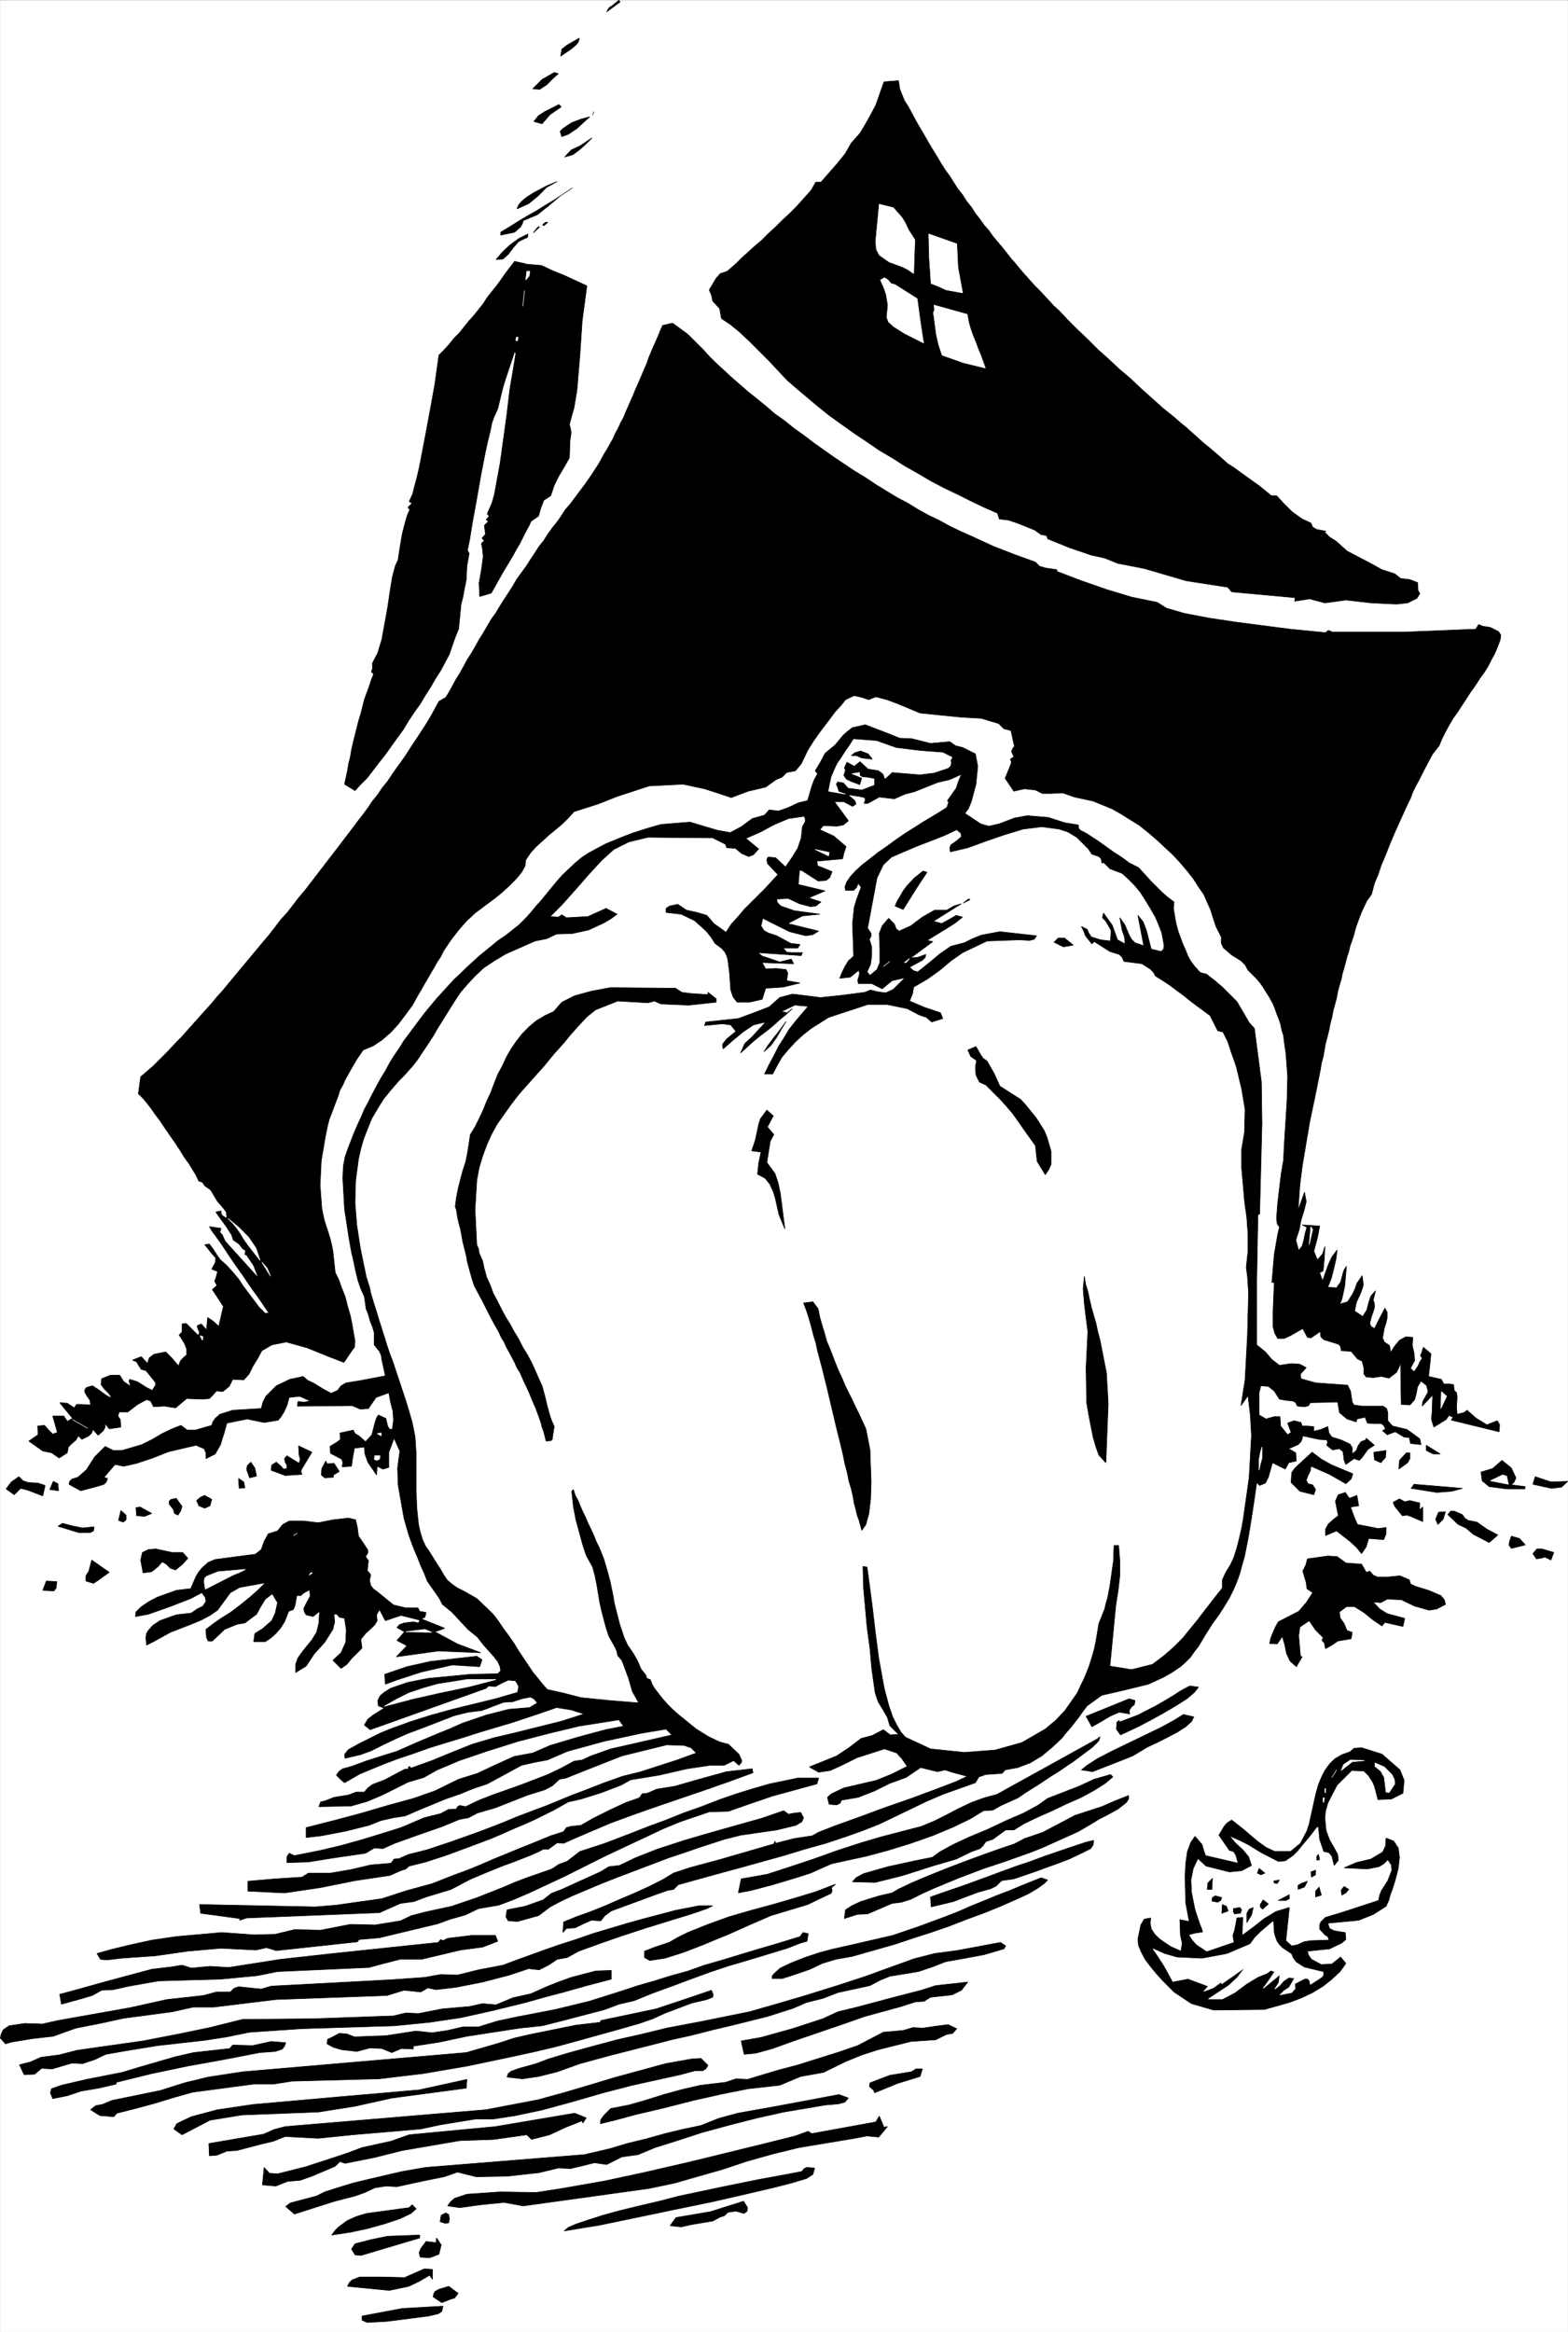 <svg width="2683.95" height="3991.236" viewBox="0 0 2012.963 2993.427" xmlns="http://www.w3.org/2000/svg"><rect x="0" y="0" width="2012.963" height="2993.427" fill="#808080" stroke="none"/><defs><clipPath id="a"><path d="M0 0h2012.363v2992.184H0Zm0 0"/></clipPath></defs><path style="fill:#fff;fill-opacity:1;fill-rule:nonzero;stroke:none" d="M0 2992.184h2012.363V-.961H0Zm0 0" transform="translate(.354 1.243)"/><g clip-path="url(#a)" transform="translate(.354 1.243)"><path style="fill:#fff;fill-opacity:1;fill-rule:evenodd;stroke:#fff;stroke-width:.14;stroke-linecap:square;stroke-linejoin:bevel;stroke-miterlimit:10;stroke-opacity:1" d="M0 .5h386.25V575H0Zm0 0" transform="matrix(5.21 0 0 -5.21 0 2994.79)"/></g><path style="fill:#000;fill-opacity:1;fill-rule:evenodd;stroke:#000;stroke-width:.14;stroke-linecap:square;stroke-linejoin:bevel;stroke-miterlimit:10;stroke-opacity:1" d="m152.72 574.57-3.3-2.44.57 1 .86.58 1.58 1.29zm-10.05-8.91-.14-.71-.43-.72-1.29-1.15-2.73-1.87.29 1.73 1.29 1zm170.52-112.74h1.29l1.72-1.87 2.16-2.15 2.44-1.73 2.15-1 .43-1.01 1.01-.57 2.29-.43-.43-.15 1.29-1.29 1.58-1 2.73-2.45 5.74-3.01 2.87-1.58 3.16-1.01 1.43-1.15 2.3-.28 1.87-.72.14-2.01.43-.72-.72-1.15-2.29-1.15-2.73-.29-6.17.29-6.32.72-5.16-.72-3.74 1.01-3.73-.58.15.86-15.65 1.44-1 1.15-10.2 1.58-10.33 3.02-6.6 1.29-3.16 1.29-3.3.72-5.46 1.87-5.31 2.15-.14.58-.29.28-1.15.15-1.57 1.14-4.31 1.73-2.15.72-2.3.28-.43 1.44-3.3 1.44-3.3 1.58-3.16 1.58-3.3 1.58-3.3 1.72-3.16 1.87-3.3 1.86-3.16 2.01-3.16 1.87-3.16 2.16-3.01 2.01-3.01 2.15-3.02 2.16-2.87 2.29-2.73 2.3-2.72 2.3-2.16 1.87-2.15 2.29-2.3 2.45-1.29 1.29-1.15 1.15-2.44 2.44-2.44 2.3-2.29 1.86-2.16 1.44-.43 2.44-1.72 1.87-.29 1.44-.57 1.29.86 1.43.86 1.44 1.01 1.15 1.72.57 2.15 1.87 1.29 1.29 1.58 1.44 1.58 1.44 1.87 1.58 1.72 1.72 1.72 1.58 1.73 1.72 1.72 1.58 1.58 1.58 1.43 1.58 2.3 2.59 1.15 2.01h1.29l2.01 2.3 2.01 2.3 1.86 2.29 1.58 2.73 2.16 2.44 1.29 2.16 1.29 2.3 1.29 2.44.86 2.44 1.15 3.3 3.59.29.29-2.01.57-1.44.57-1.43 1.01-1.58 1-1.87 1.01-1.87 1-1.72 1.01-1.72 1-1.73 1.01-1.72 1-1.58 1.01-1.72 1-1.58 1.15-1.58 1-1.58 1.01-1.58 1.15-1.44 1-1.58 1.15-1.44 1.01-1.58 1.14-1.43 1.01-1.44 1.15-1.29 1-1.44 2.3-2.73 1.15-1.43 1-1.3 1.15-1.29 1.15-1.43 2.29-2.59 1.15-1.29 1.15-1.15 2.44-2.59 1.15-1.29 1.29-1.15 2.3-2.44 2.44-2.44 2.58-2.44 2.44-2.44 2.58-2.3 2.59-2.44 2.73-2.3 2.58-2.44 2.73-2.45 2.72-2.44 2.87-2.3 1.44-1.29 1.43-1.15 1.44-1.29 1.44-1.29 1.43-1.29 1.44-1.15 3.01-2.59 1.44-1.29 1.57-1.01 3.16-2.3 3.02-2.15zM137.51 556.9l-1.44-1.29-1.44-1.44-1.72-1.14-1.72.14 2.3 2.3 3.01 1.72zm.71-8.18-2.72-1.87-2.01-2.3-2.01.58 1.15 1.43 1.57 1.01 3.45 1.72zm8.04-1.15-.29-.86zm-1-1.29-1.3-1.15-1.86-1.73-2.15-1.43-1.58-.58-.43 1.29.71.72 2.16 1.44 2.29.86zm.57-5.18-1.58-1.58-1.43-1.29-1.73-1.29-2.01-.58 1.58 1.73 2.16 1zm-8.61-10.77-2.59-1.43-2.15-2.16-2.3-1.87-2.87-1.29.43 1.01.87 1 1.29 1.01 1.58 1 3.3 1.73zm0 0" transform="matrix(5.21 0 0 -5.21 .354 2996.033)"/><path style="fill:#fff;fill-opacity:1;fill-rule:evenodd;stroke:#fff;stroke-width:.14;stroke-linecap:square;stroke-linejoin:bevel;stroke-miterlimit:10;stroke-opacity:1" d="m225.35 515.97-.15-4.16-.14-4.17-1.43 1.01-1.44.71-3.16 1.15-2.44 1.73-.72 1.43-.14 2.01.86 9.05 3.45-.86 2.15-2.44.86-1.44.72-1.58zm0 0" transform="matrix(5.21 0 0 -5.21 .354 2996.033)"/><path style="fill:#000;fill-opacity:1;fill-rule:evenodd;stroke:#000;stroke-width:.14;stroke-linecap:square;stroke-linejoin:bevel;stroke-miterlimit:10;stroke-opacity:1" d="m140.95 528.75-3.01-2.01-2.73-2.3-1.44-1.14-1.43-1.15-3.45-1.44-.28-.86-.43-.72-1.44-1.29-3.44-.72v.72l2.15 1.29 2.29 1.44 2.16 1.29 2.29 1.29 2.3 1.44 2.15 1.29 2.16 1.44zm0 0" transform="matrix(5.21 0 0 -5.21 .354 2996.033)"/><path style="fill:#fff;fill-opacity:1;fill-rule:evenodd;stroke:#fff;stroke-width:.14;stroke-linecap:square;stroke-linejoin:bevel;stroke-miterlimit:10;stroke-opacity:1" d="m235.68 514.96.29-5.88.57-3.02.58-3.16-4.02.72-1.87.86-1.86.72-.43 6.17-.15 6.04zm0 0" transform="matrix(5.21 0 0 -5.21 .354 2996.033)"/><path style="fill:#000;fill-opacity:1;fill-rule:evenodd;stroke:#000;stroke-width:.14;stroke-linecap:square;stroke-linejoin:bevel;stroke-miterlimit:10;stroke-opacity:1" d="m133.92 519.42-.29.28.72.58h.57zm-2.59-1.73 1.15 1.44h.43zm-3.59-2.15-1.29-1.44-1.29-1.72-1.29-1.15-1.72-.14 1.58 1.86 1.86 1.73 2.15 1.58 2.3 1.15-.14-.87-.72-.28zm0 0" transform="matrix(5.21 0 0 -5.21 .354 2996.033)"/><path style="fill:#fff;fill-opacity:1;fill-rule:evenodd;stroke:#fff;stroke-width:.14;stroke-linecap:square;stroke-linejoin:bevel;stroke-miterlimit:10;stroke-opacity:1" d="m227.5 490.55-4.59 2.3-2.73 1.72-1.29 1.15-.43 1.15.29 3.01-.44 2.59-.57 1.72-.86 1.87 1 .57.87-.57.71-.86 1.01-.29 5.45-3.45.72-5.31.43-2.87zm0 0" transform="matrix(5.21 0 0 -5.21 .354 2996.033)"/><path style="fill:#000;fill-opacity:1;fill-rule:evenodd;stroke:#000;stroke-width:.14;stroke-linecap:square;stroke-linejoin:bevel;stroke-miterlimit:10;stroke-opacity:1" d="m133.34 509.65 2.73-1.29 2.87-1.15 5.6-2.59-1.15-8.61-.57-8.48-.72-8.62-.72-4.3-.57-2.01-.58-2.16.29-1 .14-1.01-.28-2.01-.15-4.17-1.29-2.29-1.29-2.16-1.15-2.3-.86-2.58-1.72-1.15-.72-1.87-.57-2.01-1.87-1.29-.43-1.01-1.01-1.86-1.29-2.59-.86-1.43-.86-1.58-.86-1.44-.86-1.44-.86-1.43-.72-1.3-1.29-2.29-.72-1.3-2.87-.86-.15 3.31.58 3.3.43 3.16-.14 1.72-.29 1.58.72.72-.58.57.86 1.01-.14 1-.14 1.15 1 1.01-.57.43.43.43.28.43-.43.58 1.15 2.58.58 2.01.43 2.3 1 5.46.86 6.17.86 6.32.72 6.04.86 5.02.58 3.59-.29.43-.57-1.72-.58-1.72-.57-1.73-.58-1.72-.57-1.87-.43-1.72-.86-3.59-.86-1.87-.58-1.58-.43-2.15-.57-2.3-.58-2.59-1.14-5.88-1.01-5.75-1-5.46-.72-4.45-.58-2.87.43-.72-.57-3.16-.14-3.3-.58-2.88-.28-1.58-.43-1.58-.58-6.03-.86-2.15-.72-2.01-.72-2.16-1.14-2.15-1.01-1.87-1.29-2.01-1.15-2.01-1.29-2.01-1.29-2.16-1.44-2.01-1.43-2.15-1.29-2.15-1.58-2.16-1.44-2.01-1.43-2.01-1.58-2.01-1.44-1.87-1.43-1.87-1.58-1.58-1.44-1.58-2.58 1.58.72 3.31.28 1.72.43 1.72.29 1.73.43 1.87.43 1.72.43 1.72.43 1.73.58 1.86.43 1.73.43 1.72.57 1.58.58 1.58.57 1.72.58 1.44-.58.57.29.72v1.44l1.29 2.44.43 1.44.57 1.86 1.44 7.9.57 3.88.58 3.59.72 2.73.71 1.58.43 2.87.58 3.45.43 1.72.43 1.58.43 1.44.57 1.29-.43.58 1.01 1-.72.43.86 1.87.43 1.72.58 2.16.57 2.44.29 1.44.28 1.43 1.15 6.03 1.15 6.18 1.01 5.6 1 7.18 1.29 1.3 1.29 1.43 1.15 1.44 1.29 1.29 2.3 2.87 1.29 1.44 1.15 1.44 1.15 1.43 1 1.58 1.15 1.44 1.15 1.43 1.15 1.58 1 1.44 2.3 3.02 3.16-.72zm0 0" transform="matrix(5.21 0 0 -5.21 .354 2996.033)"/><path style="fill:#fff;fill-opacity:1;fill-rule:evenodd;stroke:#fff;stroke-width:.14;stroke-linecap:square;stroke-linejoin:bevel;stroke-miterlimit:10;stroke-opacity:1" d="m130.47 508.21-.14-1.14-.86-1.01.28 2.15zm107.8-10.62.28-1.73.43-1.58.58-1.72.72-1.72.57-1.58.72-1.73.57-1.58.58-1.58-5.32 1.3-5.31 1.86-.86 2.59-.57 2.58-.72 5.32.29.72-.15 1.14zm-109.09 5.88-.43-3.87zm0 0" transform="matrix(5.21 0 0 -5.21 .354 2996.033)"/><path style="fill:#000;fill-opacity:1;fill-rule:evenodd;stroke:#000;stroke-width:.14;stroke-linecap:square;stroke-linejoin:bevel;stroke-miterlimit:10;stroke-opacity:1" d="m255.06 436.55 1-1.01 1.44-.43 2.87-.43v-.43l6.03-2.3 6.17-2.15 6.17-1.87 6.32-1.29 2.29-1.44 4.45-1.29 6.03-1.15 6.75-1.01 13.2-1.72 8.76-.86.72.57 1-.43h17.66l17.65.72.72 1.15 1-.43 1.87-.29 2.01-1.01.57-.86-.14-1.15-.58-1.58-.71-1.72-.86-1.58-.87-1.72-1-1.58-1.15-1.58-1-1.58-1.15-1.58-1.01-1.58-1.14-1.73-1.01-1.58-1.15-1.58-1-1.72-.86-1.58-.86-1.72-.72-1.73-1.58-2.01-1.01-1.86-1.14-2.16-1.3-2.58-.71-1.3-.72-1.43-.58-1.58-.71-1.44-1.44-3.16-.72-1.58-.71-1.58-1.3-3.01-.57-1.44-.57-1.44-.58-1.43-.57-1.3-.86-2.58-.86-2.01-.72-2.73-1.15-1.58-1.29-2.73-.72-1.87-.72-2.01-.57-2.15-.86-2.44-.29-1.3-.43-1.29-.72-2.73-.43-1.43-.29-1.44-.43-1.44-.43-1.58-.28-1.58-.43-1.58-.44-1.58-.28-1.58-.43-1.58-.29-1.58-.43-1.72-.43-1.58-.29-1.72-.29-1.58-.43-1.58-.28-1.73-1.29-6.46-1.3-6.17-1-5.89-.86-5.17-.58-4.6-.43-6.18 1.58 4.46.43-2.3-.57-2.3-.72-2.3-.43-2.3-.86-2.58.72-2.59.86 1.15.43 1.58.29 1.44.43 1.58-1.15.57 4.3-.28-.28-1.58-.29-1.44-.43-1.58-.43-1.58.86-2.15 1.29 1.43.58 1.87-.15-3.02-.29-3.01-.86-.43.72-2.01 1.44 4.02.86 1.86 1.29 1.73-.29-2.3-.57-2.44-.58-2.3-.86-2.15 2.16-.15 1 1.44.57 2.15.29.86.58.87-.43-4.89-.58-2.73-.29-1-.43-.72 2.01.58 1.29 2.01.58 1.29.43 1.29.72 1.01.57.86.29-2.3-.29-1-.43-1.15-1-2.16-.43-2.15 2.01-1.3 1 1.58.43 1.73.57 1.72 1.15 1.29-.57-2.29.29-.87v-1l-.29-1.01-.43-1.15-.43-1.72.28-.72.87-.57 1.29 2.58 1.29 2.45.57-1.01v-1.29l-.28-1.3-.43-1.29-.43-2.44.43-1 1.29-.87.28-1.72.87 1.44 1.29 1.58 1.58.86 1.72-.15-.14-2.01.43-1.86.14-1.87-1.01-1.87.87-.86 1 1.44.43 1 .58.86-.44.72.29.58.43 1.43 1.87-1.58-.15-1.72-.43-3.88 3.16-.72.58-1.15h1.29l1.15-.14.14-1.44.57-.57.15-1.01-.15-2.58.15-1.72 1.72.43.72.57 2.29-2.01 2.59-1.58 2.58 1.01.58-1.01-.15-1.72-11.77 2.87.43.72-1 .43-.72-1.01-3.01-1.86-.58 1.86.15 2.01.14 4.03-2.58-2.73.14 1.15 1.29 2.29-.14.87-.29.86-1.29 1-.86-1.43-.29-1.58-.43-1.58-1.15-1.3-2.15.15-.15 10.19-.43-1.14-.57-1.15-1.87-1.44-1.86.43-2.01-.29-1.72.15-.58.72v1.43l-.43 1.73-1.15.57-1.58 1.87-2.44.14-.14 1.01-.43.57-1.87.58-1.86.57-.72.72-.14 1.29-2.3-1.58-.86.14-1.15 2.16-3.01-1.72-1.58-.72h-1.58l-.72 1.29-.43 1.58v3.73l.29 7.19h-.58l.58 6.89.57 3.3.29 1.73.43 1.72-.57.86-.15 1.44.29 3.73.86 7.18.57 3.31.15 3.3.72 11.49.14 5.89-.43 5.74-.43 2.88-.15 1.43-.43 1.29-.28 1.44-.43 1.29-.58 1.44-.43 1.29-.57 1.3-.72 1.29-.72 1.15-.72 1.15-.86 1.29-1 1.15-2.01 2.01-.72 1.29-1 1.01-2.3 1.43-2.01 1.73-.57 1.14v1.58l-1.3 2.59-.86 2.59-.43 1.43-.57 1.29-.58 1.3-.57 1.29-1.29 1.87-1.29 2.01-1.58 2.01-1.72 2.01-1.73 1.87-2.01 1.86-2.01 1.87-2.01 1.72-2.15 1.73-2.29 1.43-2.3 1.44-2.3 1.29-4.59 1.87-4.59 1-2.87 1.01-2.88-.14h-2.15l-1.72.86-2.73.29-2.58-.58-2.15 3.16 1.57 3.88-.28.86.86.57-.58 1.3.29.72.43.57-.86 3.88-1.72.43-1.29 1.29-4.31 1.29-5.02.29-10.05 1.01-5.45 2.29-2.73 1.01-2.73.72-1.72-.72-1.72.57-1.87.44-2.15-1.01-1.01-1.29-1.58-1.73-1.72-2.29-1.86-2.45-1.73-2.44-1.43-2.3-1.58-3.3-1.44-1.72-2.15-.43-1.15-1.15-1.43-.58-2.59-1.86-4.3-1.01-4.17-1.58-3.44 1.15-3.16 1.01-5.31 1.14-8.32-.43-7.9-2.58-4.73-1.87-5.89-1.87-1.43-1.58-1.44-1.43-1.72-1.44-1.58-1.29-1.58-1.44-1.58-1.43-1.43-1.58-1.15-1.73-.15-1.43-.86-1.58-1.29-1.58-1.72-1.73-1.72-1.58-1.73-1.43-2.72-2.01-2.3-1.73-2.15-2.01-2.01-2.3-1.87-2.44-1.72-2.58-.72-1.44-.86-1.29-.72-1.29-.86-1.44-.72-1.29-.86-1.44-.72-1.29-.86-1.44-.71-1.29-.72-1.29-1.72-2.3-1.73-2.3-1.86-2.01-2.16-1.87-2.15-1.43-2.44-1.01-1.58-2.3-1.43-2.44-1.44-2.58-.57-1.3-.72-1.29-.43-1.43-.57-1.44-1.01-2.73-.57-1.44-.43-1.58-.29-1.43-.29-1.44-1-5.89-.29-6.03.43-5.74.29-1.44.28-1.29.44-1.44.43-1.29.71-2.3.29-1.29.29-1.44.57-5.31.86-1.73.72-2.01.86-2.15.58-2.3.71-2.44.43-2.16.72-4.16-.14-1.44-.86-1.15-1.73-2.58-3.73 1.43-5.31 2.16-5.17 1.44-3.58-.72-2.44-1.44-1.01-1.87-1.15-1.86-1-2.01-1.29-1.44-2.73.14-.86-1.72-1.58-1.29-1.58.14-.86-1-.86-.87-1.87-.14-3.73.14-2.73-2.29-2.72.43-2.73-.15-.72 1.44-1 .29-2.16-1.15-2.44-1.87h-2.15l-.29-1.01.58-.86.14-1.86-2.87-.43-1 1.29v-.86l-.43-.87-1.3-1.14-1.29 1.43-.29-.86-.71-.72-1.73-.86-.86.86-.57-1-1.01-.87-.86-.86-.28-1.43-2.01-1.3-1.87 1.3-2.15.43-3.45 2.44 2.3 1.58-.14 2.15 1.72.15 1-1.15 1.01-1.01 1.15.43-1.15 4.02h2.73l.86-1.29 1.29.72-3.16 3.88 1.87-.15 1.72-1.14.57.86h1.01l2.44-.15-.15 1.15-.71 1.01-.58 1v.58l.43.57 1.44.43 1.58-1 1.72-1.29 1.29-.72-.14.57-.43.58-1.01 1-.86 1.15.14 1.44 2.16.86h2.29l1.01-1.58 1.72-1.15-.43 1.29.14.43 1.87-.57 2.3-1.44 1.43-.72.86 1.44-.14.58-.43.57-1.87 2.3-1.14.28-.58.87-.57 1-1.01.43 2.16.86 1.57-1.72.15.72.28.72 1.15.86 2.87.57 1.58-1.58 1.58-1.86.43 1.15.58.71 1 .87v1.43l-.57 1.44-1.3 2.01.72.72v2.01l1.01.14 3.01-3.01.29.86-.43.86-.15.72 1.01.43 1.29-1.44.29 3.02 1.29-.86 1.44-1.3 1.14 4.89-2.72 4.16 1.14 1.01-.57 1 .43 1.29.29 1.15-1.44.58.86 1.58.15 1.15-1.01 1.15-1.72 2.15 1.15.14.86-1.14 1-1.58.72-1.01 1.72-1.58 1.44-1.58 1.44-1.72 1.14-1.73 1.3-1.72 1.29-1.72 1.29-1.73 1.58-1.58.86.15-1.01 1.43-.86 1.3-1 1.43-1.15 1.58-1.29 1.87-1.15 1.72-1.44 2.01-1.29 1.87-1.15 1.72-1.14 1.73-1.01 1.43-1.58 2.16-.57 1 2.87-.43-.29-1 .58-.58.71-1.58 8.19-9.05-1.15 3.02-1.73 2.59-.43.14.15 1-.72.44-.86 1.14-1.44 1.01-.43 1.29-1.29 2.01-1.58 2.16-1 1.43 1.29.29v-.57l.29-.58 1.14-.72-.14 1.58-1 1.3-1.15 1.29-1.72 2.87-1.44 1.01-.57.86-.87.29-.86 1.72-.71 1.15-.87 1.43-1.14 1.58-1.15 1.87-1.15 1.73-1.29 1.86-1.29 1.87-1.15 1.72-1.29 1.73-1.01 1.43-1 1.3-.86 1-1.15 1.15.57 4.16 3.02 2.59 3.73 3.73 2.15 2.3 1.15 1.15 1.15 1.29 2.44 2.73 1.29 1.44 1.29 1.44 1.29 1.43 1.29 1.58 1.44 1.58 1.29 1.58 1.44 1.72 1.43 1.73 1.44 1.72 1.43 1.73 1.44 1.72 1.43 1.72 1.58 1.87 1.44 1.87 1.43 1.86 1.58 1.73 1.44 1.86 1.43 1.87 1.58 1.87 1.44 1.87 1.43 1.86 1.44 1.87 1.43 1.87 1.44 1.86 1.43 1.87 1.3 1.72 1.43 1.87 1.29 1.73 1.44 1.86 1.29 1.73 1.15 1.72 1.29 1.58 1.15 1.72 1.29 1.58 1.15 1.73 1 1.43 1.15 1.58 1.01 1.44 1.86 2.87.86 1.29.86 1.3 1.58 2.44 1.29 2.15 1.01 1.87.86 1.58 1.72 1 .86 1.44.87 1.58.86 1.58 1 1.58.86 1.58.86 1.58 1.01 1.58 1 1.72.86 1.58 1.01 1.58 1 1.73 1.01 1.72 1.15 1.58 1 1.72 1.01 1.58 1.14 1.73 1.01 1.58 1 1.72 1.15 1.58 1.15 1.58 1.01 1.58 1.14 1.72 1.01 1.58 1.15 1.44 1 1.58 1.15 1.58 1.15 1.44 1 1.43 1.01 1.58 1.15 1.29 2.15 2.88 1.72 2.29 1.58 2.3 1.58 2.44 1.43 2.59.72 1.15.72 1.29.72 1.29.57 1.3.72 1.29.57 1.29.72 1.29.58 1.44 1.14 2.59.58 1.29.57 1.43.58 1.3.57 1.29 1.15 2.73.57 1.29.43 1.29 1.15 2.73.58 1.3.57 1.29.57 1.43.58 1.3 2.44.57 3.73-2.73 2.01-2.01 1.87-1.86 1.57-1.73 1.3-1.29 1.86-1.72 2.01-1.87 2.15-1.87 2.16-1.87 2.15-1.72 2.3-1.87 2.15-1.86 2.44-1.73 2.3-1.86 2.44-1.73 2.44-1.86 2.44-1.73 2.44-1.72 2.58-1.73 2.58-1.72 2.59-1.58 2.58-1.72 2.58-1.58 2.59-1.58 2.73-1.44 2.58-1.58 2.58-1.43 2.73-1.3 2.58-1.43 2.73-1.3 2.58-1.14 5.31-2.45 5.17-2.01zm0 0" transform="matrix(5.21 0 0 -5.21 .354 2996.033)"/><path style="fill:#fff;fill-opacity:1;fill-rule:evenodd;stroke:#fff;stroke-width:.14;stroke-linecap:square;stroke-linejoin:bevel;stroke-miterlimit:10;stroke-opacity:1" d="M127.17 491.98h.43l-.14-.86h-.43zm0 0" transform="matrix(5.21 0 0 -5.21 .354 2996.033)"/><path style="fill:#000;fill-opacity:1;fill-rule:evenodd;stroke:#000;stroke-width:.14;stroke-linecap:square;stroke-linejoin:bevel;stroke-miterlimit:10;stroke-opacity:1" d="m224.63 393.03 4.59-1.15 4.74.43 1.44-1.01 1.72-.43 3.16-1.58.57-3.01-.43-4.46-.58-2.15-.57-2.15-.72-1.73-.86-1.15 3.88-2.58 2.01-.58 2.58.58 3.73 1.43 3.16.58 5.17-.43 4.02-1.29 3.44-.58v-.72l.43-.57 1.44-.72 2.87-1.87 2.01-1.43 2.01-1.44 2.01-1.29 1.72-1.29 2.29-1.15 1.73-1.87 1.29-1.44 1.29-1.29 1.44-1.44 1.29-1.15 1.72-1.29-.14-1.58.43-2.58.28-1.44.43-1.58.58-1.58.57-1.58.72-1.58.57-1.43.72-1.3.86-1.15 1.44-1.58 1.58-.43 2.01-1.58 1.86-1.58 1.87-1.86 1.72-1.73 1.01-1.72 1-1.72 1.01-1.73 1.29-1.43 1.72-13.22.14-10.2-.57-22.26-.43-.28-.29-16.09v-15.94l2.15-1.73 1.58-1.86 1.87-1.44 2.87.43 2.15-.14 1.58-.86-1.43-1.58.14-1.15 3.59-1.01 7.89-.57.72-1.44.29-1.87.14-.86.43-.72 2.01-.28h5.17l.86-.58.29-1v-2.01l1.15-1.3 3.58-.86 3.16-2.3.29-1.43-2.59.28-.28 1.44-1.29.14-2.16 1.3-2.01-.72-1.14 1 .71.44-.43.86-.57.43h-1.72l-1.73.14-.57 1.44-2.01-.43-.14-.72-2.3.72-1.87 1.58-.43 2.58-6.74-.14-.43-.72-.86-.29-1.87.15-.57 1-.72.29-1.58.14-1.58.29-1.29 2.01-1.44 1.15-1.86.14-.43-1.72v-5.46l1.72-1 2.01.57h1.43l.15-2.3 1.72-2.15.86.57-.86 2.3 1.58.58 1.72-.43.29-.87h1l1.87-.14v-1.15l1.72.43 1.72.72.29-1.58.72-1.01 2.29-.71 2.16-1.01.57-.86v-1.58l1.01.86.43 1.15.71 1.01 1.15.43.15.43 2.01-1.73-1.58-1-1.44-2.01-.72-.72-1.29.43-2.01-1.44-.43 1.01-.14 1.15-.15 1-.86.72-1.72-.29-1.43 1.15.28.87-.28.43-1.87.14-4.02.86-.14-.72-.29-.71-.72-.72-2.29-1.01 1.72-1 .14-2.01-1.86-.44-.86-1.57-3.16 1.57-.43-1.57-.58-2.02-.72-1.43-1.43-.58-.72.72-.72-5.03-.71-4.59-.72-4.31-.43-2.15-.43-2.16-.58-2.01-.57-2.15-.72-2.01-.86-2.02-1-2.01-1.3-2.15-1.29-2.01-1.58-2.16-1.72-2.72-.86-1.44-.86-1.44-1.01-1.29-1-1.44-1.15-1.14-1.29-1.15-2.15-1.44-2.01-1.15-3.74-1.72-6.45-1.58-5.03-1.15-3.59-2.59-1-1.29-1.01-1.44-1-1.29-1.01-1.29-1.14-1.29-1.01-1.3-2.44-2.29-2.58-2.16-2.87-1.72-3.02-1.15-3.15-.58-.72-.86-4.02-.28-1.72-.58-.86-1.44-8.04-2.87-4.02-1.72-3.88-1.87-3.87-1.87-3.88-1.86-4.02-1.58-4.02-1.44-5.16-1.72-5.17-1.44-5.17-1.58-5.16-1.43-5.17-1.44-5.31-1.44-5.17-1.43-5.17-1.44-1.15-1.15-1.57-.29-2.87-1-10.91-4.02-1.58-1.15-1.01-1.29-2.29.14-2.01-.86-2.01-1.01-2.16-.14-.86-1.01.15 2.59 3.15 1.29 3.59 1.29 3.59 1.44 3.59 1.58 3.73 1.58 3.45 1.58 3.15 1.58 2.87 1.72 3.88 1.3 7.46 2.01 7.9 2.29 5.45 1.58.29.72.14-.57 4.45 1.15 4.6.71 1.57.87 4.02 1.58 5.6 2.01 6.6 2.44 6.61 2.3 6.17 2.29 4.88 1.87 2.73 1.29-3.74 1.01-1.72.57-1.86-.43-4.17 1.01-3.59-2.44-4.01-1.44-3.74-1.87-4.02-1.58-4.16-.71-.28-.72-.87-.43-1.86.14-.43 1.72 1 .87 3.02 1.43 8.03 1.87 3.88 1.58 3.73 1.87-1.29 1.86-1.29 1.44-3.02 1.01-6.74-2.16-3.45-1.72-3.15-1.44-2.88-.43-2.29 1.29 6.74 2.73 3.02 2.01 3.01 2.3 2.73.72 2.73 1.43 1.72-1.29 2.01.15-2.15 2.15-.58 2.01-1.15 2.01-1.14 1.87-.72 2.15-.86 6.04-.43 4.88-.72 5.31-.86 9.63-.15 5.31 1.01-.14.57-4.17.72-5.46.72-6.17.86-6.61 1.15-6.32.28-1.44.43-1.58.72-2.72.43-1.15.43-1.3 1.01-2.01 1-1.72 1.15-1.29 6.17-2.87 8.33-.87 7.61.58 6.6 1.86 5.74 3.31 2.58 2.15 2.3 2.44 1 1.44 1.01 1.44 1 1.43.72 1.58.86 1.73.72 1.72.72 1.87.57 1.86.58 2.01.43 2.02.71 4.3 1.44 3.6.29 1.29.43 1.43.57 3.02.86 6.03.15 3.88h1.14l.29-3.73v-3.74l-.43-3.73-.57-3.59-1.44-14.94 5.31-.86 5.17 1.29 2.87 2.16 2.44 2.15 2.15 2.15 1.87 2.3 1.87 2.3 1.86 2.44 1.01 1.29 1 1.3 1.01 1.29 1.14 1.44v2.01l.86 1.86 1.15 1.87.86 1.87.72 2.3.58 2.29.57 2.45.43 2.44 1.44 10.19.57 10.35-.29 5.02-.57 4.74-1.72-2.44 1 6.32.58 10.77.28 10.77-.28 4.02-.29 2.16.43 4.02v4.02l-.29 4.17-.57 4.16-.72 8.33v4.31l.72 4.31.14 5.6-.57 3.45-.29 1.72-.43 1.73-.43 1.86-.43 1.73-.58 1.72-.57 1.58-1 3.02-.58 1.14-.57 1.15-1.29.29-.58 1.15-1.29 2.59-3.3 2.44-1.72 1.29-1.58 1.29-1.58 1.15-1.72 1.29-1.73 1.15-1.86 1.15-.43.86-.86.87-2.01 1.29-4.45.57-.43 1.01-.72.72-2.3.71-3.87 2.45-.58-.58-1.58 2.01-.43 1.15-.57 1.15 1.43-.72.43-1 .58-.87 2.29-.71 2.44-.29.15 2.58-.72 1.3-.57 1-.86.86.28 1.15 2.16-3.01 1.29-3.59 1.86-1.01-.14 1.72-.57 1.58-.58 3.16 1.29-1.86 1.01-2.44.57-1.01.86-.86 2.16-.72-1.44 7.47 1.29-1.58.86-2.3.58-2.3.29-1.15.28-1 2.44-.58.58.58.14.86-.57 3.16-.72 1.87-.86 2.01-1.15 2.01-1.29 2.15-1.29 2.01-1.44 1.73-1.58 1.58-1.43 1.29-3.02 1.15-1.43 1.44h-.58l-.14 1-.58.57-1.72.58-.86 1.29-1 1.01-1.87 1.86-2.15 1.3-2.16.72-4.3.57-4.6-.57-4.73-1.44-4.59-1.58-4.31-1.58-4.31-1.01-.14 1.01.29.72 1.43 1 1.15 1.01-.14.86-1.01.86-3.01-1.43-2.59-1.01-4.45-1.72-6.02-2.59-2.01-1.87-1.58-3.3-2.3-12.35.86-1.29v-.72l-.43-.72.58-1.87v-2.15l-.29-2.16-.86-1.86.72-.86 1.72 1.43.72 1.73v3.44l-.15 3.74.72 1.86 1.58 1.87 1.43-1.44.43-1.14.72-.58 2.87 1.29 2.87 2.16 3.02 1.72h3.01l1.72 1.01 1.87.57-3.44-2.15-3.45-2.16 2.01-.57 1.87 1 1.72 1.01 1.58-.43-2.01-1.58-2.3-1.44-4.45-2.73 1.44-.28-5.46-4.03 1.73.15 2 .72-.14-.72-.72-.72-1.86-1.01-1.29-.71 1-.87 1.01-.28 2.72 2.15 2.73 2.3 2.73 1.87 3.3.86 2.01 1 2.15.87 4.59.86 9.05-1.01-.58-.86-1.15-.29-2.44.15-8.03-.29-6.03-2.87-2.87-2.01-2.73-2.3-3.01-2.16-3.45-2.01-.29-1.72-.71-1.72 3.73-1.58 3.87-1.3.58-1.43-2.73-.86-1.29 1.14-1.72.58-3.02 1.58-4.88 1h-4.88l-9.62-3.16-4.3-2.72-2.01-1.58-1.87-1.73-1.72-1.86-1.58-1.87-1.15-2.01-1.14-2.16h-2.01l1.14 2.3 1.15 2.16 1.15 2.29 1.29 2.01 1.29 2.16 1.58 2.01 1.58 1.87 1.58 1.86-3.3.29-3.3-1.58 1.43-.29 1.3 1.01-1.58-1.44-1.58-1.29-1.58-1.44-1.58-1.29-1.72-1.29-1.58-1.29-3.16-2.88 1.01 2.3 1.86 1.72 3.3 3.6-3.01-.72-2.58-1.73-2.59-2.15-2.29-2.01-.15.57v.58l1.01 1.29 2.29 1.87-1.29 1.58-2.01.28-4.45-.43.29.87 8.04.86 3.87 1.43 3.73 1.44 2.59 2.3 3.16.86 6.89-.86 5.45.57 5.45.72 1.44.57 1.72-.43 2.01-.28 1.87.86 2.87 2.87-3.16-.72-2.44-2.01-2.58 1.29h-3.31l-.14.87.29.86.14.72-.14.86-2.15-1.73-2.59-.28.58 1.43.71 1.44.86 1.44 1.3 1.15-.29 8.04.43 4.02.57 1.87.72 2.01.43 1-.72 1.01-.43-1.01-.71-.72h-2.01l-.15.87.43 1.15.87 1.29 1.29 1.43 1.58 1.44 2.01 1.58 2.01 1.58 2.29 1.58 2.15 1.58 2.3 1.58 2.3 1.44 2.01 1.29 3.59 2.15 2.29 1.44.43 1.29-.28.43 2.15 3.02.57 1.72.72 1.73-2.87-1.3-3.01-.71-5.75-2.3-2.29-.58-2.59-1.15-3.73.43-2.87-1.58h-.86l.29.87-.15.57-1.29.29-2.87.43 1.72-1.44.29-.86-.86-.57-2.15 1.15h-2.3l3.16-4.31.28-.43-1.29-1.01-1.58-.29-3.3.15-.86-1.01 3.45-1.58 3.01-2.58-.57-1.73-.29-1.29-6.32-.57.15-1.15 1.15-.43 2.44-1.01-.58-1.44-.86-.71-2.01-.15-4.02 2.59h-.57l-.29-3.45 6.6-1.58-4.02-1.72 3.02-1.01-1.29-1-1.29-.15-2.73.72-2.73 1.29-2.87-.14.14-.86.86-.86 3.31-1.15 6.31-.86-4.3-.43-3.59-1.87 7.6-1.87-1.43-.86-1.72-.29-4.02 1.01-3.73 1.86-2.87 1.44-.44-1.87.72-1.15 1.01-.57 2.15-.72 3.45-1.87 2.29-.28-.57-.86h-3.59l.86-1.01 1.29-.14h2.59l-.29-.72-10.62.72 1-.86 1.44-.44 2.87-1 2.87.72.57-1.15-7.75.29.86-1.58 2.59.14 2.44-.29.43-.86-.29-1.87 3.3-.57-4.16-1.01-4.31-.28-.86-2.73-3.16-.72h-3.01l-1 1.29-.58 1.72-.29 4.17-.28 2.15-.15 1.15-.28 1.01-.43.86-.72.86-1.72 1.29-1.01 1.58-1.15 1.44-1.43 1.29-1.44 1.3-3.3 1.58-3.73.43v1l.86.58 2.01.43 2.15-1.44 2.59-.57 2.44-.72 1.72-2.01 3.01-2.16 1.29 2.01 1.58 1.73 1.58 1.87 1.72 1.72 1.73 1.72 1.72 1.73 1.58 1.72 1.58 1.72-2.59 2.73-.14 1.01.29.57 1.86-.14 2.44-2.3 1.58 2.3 1.44 2.3.86 2.58.29 2.73.71 1.29v.72l-.28.58-3.88-.58-3.44-1.44-3.45-1.86-3.59-1.58 3.16-2.59-1.29-1.43-1.15-.44-1.72.72-1.58 1.3-2.15.14-.29.86-1.15.58-2.01 1-15.93.14-4.74-1.14-3.73-1.87-3.01-2.73-1.58-1.72-1.72-1.87-1.87-2.16-2.15-2.44-1.15-1.29-1.29-1.44-1.44-1.43-1.43-1.44 2.01-.14.86.57 1.14-.72 5.32.29 4.44 2.01 2.73-1.43-1.58-1.15-1.72-1.01-3.73-1.72-3.88-.86-4.02-.15-2.44-1.15-2.87-.57-7.17-3.16-2.87-1.72-2.59-1.73-2.15-2.01-1.87-2.01-1.72-2.01-1.43-2.15-1.44-2.3-1.43-2.3-1.44-2.3-.72-1.29-.72-1.15-.86-1.29-.86-1.29-.86-1.3-.86-1.29-1-1.29-1.15-1.3-1.15-1.29-1.29-1.29-1.87-2.16-1.86-2.29-1.44-2.3-1.44-2.44-1-2.44-1.01-2.59-.71-2.44-.58-2.59-.71-5.31-.15-5.46.43-5.46.86-5.6.58-2.87.57-2.73.29-1.44.43-1.43.43-1.29.29-1.44.86-2.87.43-1.3.43-1.43.43-1.44.43-1.29.43-1.44.43-1.29.43-1.44.43-1.29.43-1.29.58-1.44.86-2.58.43-1.29.43-1.3.43-1.29.43-1.29.43-1.3.43-1.29.72-2.44.72-2.44.72-3.59.28-4.17v-8.9l.15-4.45.43-4.17.43-1.87.57-1.86.72-1.58 1-1.44 1.87-3.02.86-1.29.72-1.29.86-1.29 1.15-1.01 1.43-1 1.73-.87 3.01-1.72 2.73-2.58 1.43-1.44 1.29-1.72 1.15-1.73 1.29-1.72 1.3-1.87 1.14-1.87 1.15-1.72 1.15-1.72 1.15-1.73 1.29-1.58 1.15-1.43 1.15-1.3 3.87-.86 4.45-1.15 7.04-.71 7.17-.58-1.58 2.87-.86 3.02-.57 1.58-.58 1.58-.57 1.44-1 1.15-.29 1.29-.58 1.15-1.29 2.29-.72 2.16-.57 2.15-.57 2.16-.43 2.01-.72 4.31-.43 2.15-.58 2.16-1.58 2.87-.86 2.58-.43 1.58-.43 1.58-.43 1.58-.43 1.58-.29 1.58-.28 1.44-.43 3.88.43.43.43-1.44.72-1.29.57-1.44.57-1.29.72-1.44.58-1.43.71-1.44.72-1.58.57-1.43.72-1.44.58-1.44.57-1.43.43-1.44.43-1.44.72-2.72.72-3.45.28-1.73.43-1.72.44-1.72.43-1.73.57-1.72.57-1.72.87-1.87 1.29-1.87 1.15-2.01.86-2.01 1.15-1.43.28-.87.86-.28.43-1.15.58-1.01 1-1.29 1.01-1.29 1.15-1.3 1.29-1.29 1.43-1.29 1.44-1.15 1.58-1.29 1.43-1.15 3.02-1.87 2.72-1.29 2.16-.58 2.58-2.44.72-1.58-.15-.57-.57-.58-1.29 1.15-2.3-1.15h-3.44l-5.74-.86-6.89-1.58-7.04-1.15-2.29-1.29-4.88-1.87-5.03-1.58-3.15-.71-3.59-2.02-4.6-2.29-2.58-1.15-2.73-1.15-2.87-1.29-2.72-1.15-5.75-2.16-5.45-2.01-4.88-1.58-4.02-1-.86-.72-1.29-.43-2.59-1.15-8.61-1.29-8.61-1.73-8.76-1.29-9.04.43v2.44l6.6.58 6.75.43 1.58 1h5.45l5.03.86 4.88 1.15 5.02.43.72 1.01 1.29.14 2.3 1.01 4.59 1.15 5.6 1.87 6.46 2.29 3.44 1.3 3.3 1.29 3.45 1.43 3.44 1.3 3.45 1.29 3.16 1.29 3.15 1.3 3.02 1.14 5.16 2.01 4.45 1.58 4.6 1.15 8.9 2.88 4.73 1.72-1.29 1.29-1.72.58-4.31.14-11.05-2.73-5.45-2.15-4.74-1.87-3.59-1.44-1.58-.28-1.72-1.58-1.87-1.01-4.16-1.29-8.04-3.16-4.45-1.29-2.15-1.15-2.3-.43-4.16-1.73-6.17-2.15-5.6-2.01-2.87-1.29-2.15.14-2.15-1.29-7.9-1.15-6.31-1.01-5.17-.14v1.43l.57.87 1.29-.58 6.46 1.29 4.88 1.15 5.17 1.44 5.17 1.58 4.59 1.44 5.74 2.44 4.02 1 1.87 1.01 2.01.14.28.58.58.28 1.43-.28 3.3 1.58 3.31 1.29 6.89 2.44 6.74 2.59 3.3 1.58 3.16 1.72 2.01.29 2.15 1 4.88 1.73 5.03 1.14 10.04 2.3-1.43 1.44-6.03-1.01-9.33-2.01-8.9-2.44-5.02-2.15-3.16-.58-3.16-.72-8.47-4.59-3.44-1.15-3.16-1.29-3.73-1.3-3.45-1.43-3.15-1.3-3.3-1.43-2.87-.43-3.16-.72-2.87-1.15-5.74-1.44-6.03-1.15-3.73-.43v2.45l7.89 2.01 5.88 1.58 6.32 1.86 6.32 1.73 5.31 1.86 5.88 2.88 4.59 1.43 4.6 2.16 4.45 2.01 4.59.86 4.31 1.87 6.74 2.01 6.89 1.86 4.45.87-1.15 1.58-9.9-1.58-7.18-1.73-7.75-2.01-7.75-2.44-6.75-2.3-5.45-2.3-3.3-1.86-3.88-1.15-2.87-1.44-3.44-1.72-3.73-1.58-4.02-1.15-7.9-.14.43 1.15 1.15.28 2.15.86 3.59.58 1.87.72h2.01l.86 1 1.15.86 3.01 1.15 4.88 2.59 1.15.14-.29.29.43.29.29-.43 5.17 1.86 4.88 2.01 5.02 2.01 5.31 1.58 5.46 1.3 5.74 1.43 5.74 1.44 5.31 1.72-3.16 1.01-3.59.57-4.59-1.58-6.46-2.15-7.75-2.3-4.02-1.29-4.3-1.3-4.17-1.29-4.01-1.43-3.88-1.3-3.44-1.29-5.89-2.44-3.73-2.16-.86.72-1.15 1.15.72 1.01.86.57 2.15.58 3.88 1.43 7.32 2.3 4.88 2.15 2.72 1.15 2.73 1.15 2.87 1.15 2.87 1.29 5.89 2.02 5.59 1.43 5.17.43 1.87 1.15-.86 1.01-.86.43-2.16-.43-2.15-.72-2.3-.14-5.31-2.02-3.44-.43-3.45-.86-7.03-2.73-4.59-1.72-2.87-1.29-3.02-1.44-2.87-1.44-2.73-1-3.73-.86-.14.72.14.43.86 1 2.59 1.44 2.58 1.29 2.58 1.29 2.44 1.01 5.17 1.87 5.02 1.58 5.17 1.43 5.31 1.29 5.31 1.3 5.46 1.58.28 1.43-.43.86-.43.58-1.72.14-1.58-.72-1.58-.86-1.72.15-.57-.58-28.57-10.2-1.43 1.15.86 1.44 1.29 1.01 2.73 1.72-1.44.57-.14 1.3.57 1.14 1.01.87 1.58 1 4.16 1.44 5.02 1 10.48 1.01 6.75.14.72.72-.15 1.01-.57 1.29-1.01 1.29-1.29 1.44-1.15 1.29-1.58 2.01-2.29 1.87-2.01 2.15-2.01 2.16-2.3 1.86-.72 1.44-1 1.44-2.01 2.87-.72 1.87-.86 1.86-.72 1.87-.86 2.01-.72 1.87-.71 2.01-.58 2.01-.57 2.01-1.44 8.19-.14 4.16.57 4.17-1.43 3.16-1.29-3.45v-3.73l-1.44-.43-1.43.71-.15-2.15-2.15 3.16-.72 2.01-.14 1.72-2.44-.28-.43-2.3-.29-2.16-2.3-.14.15 1.15-.29.72-1.29.71-1.44.72-.14 1.73 1.87 1.15.71.57-.14 1.58 3.3.72.43-.86 1.01-.58 1.58-1.43 1.57 1.72.72 2.87.43 1.29.43.72 1.87-.86.43-1.87.43-.71.72-.15.29 2.3-.15 2.3-.29 1-.28 1.15-.43 2.3-3.16-1.15-1.87-2.73-2.01-.14-2.01.86-13.49-.14.15 1.15 1.57-.15 1.44.29-2.58 1.15-2.59-.29-.57-2.01-.72-1.58-.72-1.15-.71-.86-3.45-.57-4.16.86-5.03-1.01-.71-2.58-.43-1.3-.43-1.43-1.3-2.3-2.29-1.15v1.44l-.43 1-2.01.86-6.75-1.58-4.02-1.58-3.87-1.29-3.16-.72-2.15.43-2.73-3.16.86-.28-.29-.86-.57-.58-1.87-.57-3.87-1.01-2.87 1.58.14.72.57.57 1.44.43 2.15 1.87 2.01 3.16 2.59 2.59 2.01-1.01H30l4.88 1.44 2.58 1.29 2.44 1.44 2.44 1.15 2.16.86 1.57-1.15h2.01l4.02 1.15.29.86.57.86 1.15 1.01 3.16 1 7.03.43.43 1.58.72 1.44 2.58 2.58 3.31 1.58 3.3.72 1.15-1 1.29-.58 2.58-1.58 1.87-1 1.58.71.86 1.15 1.29.72 3.59.58 6.03 1.15-.87 4.02-.14 1-.43 1.01-1.29 1.58v3.01l-.43 1.44-.58 1.44-.43 1.58-.57 1.43-.43 3.02-.86 1.87-.72 2.15-.57 2.3-.44 2.15-.57 2.44-.57 3.16-1.15 7.47-.43 7.61.14 3.02.43 2.3.72 2.01.72 1.87.71 1.86.87 2.01.86 1.87.86 2.01 1 1.87 1.01 2.01 1 1.87 1.01 1.86 1.15 1.87 1 1.87 1.15 1.87 1.29 1.86 1.15 1.87 1.29 1.72 1.29 1.73 1.29 1.72 1.3 1.72 1.43 1.73 1.44 1.72 1.43 1.58 1.44 1.58 1.43 1.58 1.58 1.44 1.44 1.43 1.58 1.44 1.57 1.44 1.58 1.29 1.58 1.29 1.58 1.29 1.72 1.15 3.45 2.73 1.43 1.44 1.44 1.58 1.29 1.58 1.29 1.43 1.29 1.58 1.3 1.58 1.29 1.58 1.29 1.44 3.01 2.87 1.73 1.44 1.72 1.15 2.15 1.15 2.15 1.14 3.16 1.3 3.3 1.29 3.59 1.15 3.45 1 7.17.58 6.75-2.01 3.16-.58 2.72 1.44 2.73 2.01 3.02.86 1.14 1.29 2.3-.28 2.44.86 2.44 1.15 2.3.57 1 3.45.58 1.58.86 1.58-.58.72 1.3 2.15 1.14 2.16 2.44 2.01 2.01 2.44 1.15 1 1.15.87 3.16.71 5.6-2.15 2.87-1.15zm0 0" transform="matrix(5.21 0 0 -5.21 .354 2996.033)"/><path style="fill:#fff;fill-opacity:1;fill-rule:evenodd;stroke:#fff;stroke-width:.14;stroke-linecap:square;stroke-linejoin:bevel;stroke-miterlimit:10;stroke-opacity:1" d="m220.75 390.73 5.89-.72 5.6-.43 2.29-1.15-.43-.72.15-.57-.15-.72-.57-.57-3.45-1.15-3.44-.43-6.89.57-1.72-1.58-.43 1.15-1.15.86-2.58.43-2.01 1.87-1.44-1.15-1.87 1.01-.71-1.58.28-.58-.43-1.29.72-1.01 1.15-.57 2.3-.86.57 1.86-2.58 1.01 1.86.29v-.72l.58-.43 1.58-.15 1.43-.28v-1.44l-3.01-1.15-3.31.43-1.14 1.3-1.58.28-.43-.72.28-.57.43-1.29 1.73-.58-4.17.72.72 3.45.72 1.72.72 1.58 1 1.44 1.01 1.58 1 1.43 1.01 1.58 5.59-.43zm0 0" transform="matrix(5.21 0 0 -5.21 .354 2996.033)"/><path style="fill:#000;fill-opacity:1;fill-rule:evenodd;stroke:#000;stroke-width:.14;stroke-linecap:square;stroke-linejoin:bevel;stroke-miterlimit:10;stroke-opacity:1" d="m214.87 388-2.58.29-1.3.57h-1.29l.86.72 1.44.43 1.87-.72zm0 0" transform="matrix(5.21 0 0 -5.21 .354 2996.033)"/><path style="fill:#fff;fill-opacity:1;fill-rule:evenodd;stroke:#fff;stroke-width:.14;stroke-linecap:square;stroke-linejoin:bevel;stroke-miterlimit:10;stroke-opacity:1" d="m204.1 364.16-3.3 1.58 3.45-.72zm0 0" transform="matrix(5.21 0 0 -5.21 .354 2996.033)"/><path style="fill:#000;fill-opacity:1;fill-rule:evenodd;stroke:#000;stroke-width:.14;stroke-linecap:square;stroke-linejoin:bevel;stroke-miterlimit:10;stroke-opacity:1" d="m228.36 360.14-1.43-2.16-1.58-2.44-1.44-2.3-1.43-2.29-2.01.86.57 1.29.72 1.15.72 1.29.86 1.15 1.86 2.01 2.16 1.72zm8.9-7.62 1.29 1.01.43-.14zm27.13-10.34-2.44-.43-2.3 1.15 1.01 1.01h1.58zm0 0" transform="matrix(5.21 0 0 -5.21 .354 2996.033)"/><path style="fill:#fff;fill-opacity:1;fill-rule:evenodd;stroke:#fff;stroke-width:.14;stroke-linecap:square;stroke-linejoin:bevel;stroke-miterlimit:10;stroke-opacity:1" d="m222.76 337.88 1.3 1-.87-1zm-3.58.28-1.58-1.29zm0 0" transform="matrix(5.21 0 0 -5.21 .354 2996.033)"/><path style="fill:#000;fill-opacity:1;fill-rule:evenodd;stroke:#000;stroke-width:.14;stroke-linecap:square;stroke-linejoin:bevel;stroke-miterlimit:10;stroke-opacity:1" d="m166.36 331.56 1.57-1.01 2.16-.29 4.3-.28v.57l1.44-1.15.57-.43v-.86l-6.74-.72-6.89.29-1.58.72-1.58-.43-7.46.43-5.46-2.16-2.15-1.72-2.15-2.3-2.16-2.44-1.15-1.44-1.14-1.29-1.44-1.58-1.29-1.58-1.29-1.58-1.29-1.44-1.3-1.43-1.15-1.3-1.14-1.29-1.15-1.29-2.01-2.59-1.72-2.44-1.73-2.44-1.43-2.58-1.15-2.59-1-2.73-.87-2.87-.57-3.16-.43-7.18.43-8.62.43-1 .14-1.01.87-2.01.43-2.01.57-2.01.86-1.87.72-2.01 1-1.87 1.01-2.01 1-1.87 1.15-1.86 1.01-1.87 1.14-1.87 1.01-2.01 1.15-1.86 1-1.87.86-1.87.87-2.01.86-1.87.71-2.58.58-2.44.72-2.59.43-1.15.57-1.29-.43-2.59v-.43l-.29-.43-1.29-.14-.57 2.3-.43 1.15-.29 1.15-.86 2.44-.43 1.15-.58 1.29-1 2.44-.58 1.29-.57 1.15-1.15 2.59-.72 1.15-.57 1.29-1.29 2.44-.72 1.29-.57 1.3-.72 1.14-.58 1.3-1.29 2.29-1.29 2.45-1.15 2.29-1.15 2.16-1.14 2.15-.58 1.73-.72 2.58-.43 1.58-.28 1.58-.43 1.73-.43 1.72-.29 1.58-.29 1.58-.43 1.58-.29 1.29-.28 1.87-.29.72.29 2.29.43 2.16.28 1.15.29 1.15.58 2.15.71 2.16.43 2.15.72 4.6 1.15 1.86 1 2.01 1.01 2.16.86 2.15 1.01 2.16.86 2.29.86 2.16 1.15 2.15 1 2.16 1.15 2.01 1.29 1.87 1.44 1.86 1.72 1.73 1.72 1.43 2.15 1.3 2.16 1 2.01 2.3 3.15 1.58 4.17 1.15 4.59.86zm21.81-15.66 1.01 1.58 1.29 1.72 1.58 2.01 1.58 2.16-1.15-1.87-1.15-2.01-1.44-2.01zm54.98-2.3 1.72-3.01.72-1.58.71-1.58 5.17-3.31 1.29-1.43 1.15-1.44 1.29-1.58 1.01-1.58 1-1.58.72-1.72 1-3.45v-3.16l-.57-1.29-.86-1.29-2.01 3.3-.43 3.88-1.44 2.01-1.43 2.01-1.29 1.87-1.44 2.01-1.58 1.86-1.58 1.73-3.44 3.44-1.58.72-.86 1.73-.14 2.01.28 1.58-1.43 1-.72 1.58 2.01.86 1.15-2.01.57-.86zm-52.68-13.5-1.44-2.73 1.58-1.86-.86-1.58-.29-1.73-.57-3.59 2.01-2.73.72-2.15.57-2.59 1.15-8.9-1.44 3.45-.43 1.86-.43 2.01-.57 1.87-.86 1.87-1.15 1.43-1.87 1.01.29 2.73.57 2.73-2.29.28.86 2.59.57 2.58.29 1.44.43 1.29 1.58 2.16zm0 0" transform="matrix(5.21 0 0 -5.21 .354 2996.033)"/><path style="fill:#fff;fill-opacity:1;fill-rule:evenodd;stroke:#fff;stroke-width:.14;stroke-linecap:square;stroke-linejoin:bevel;stroke-miterlimit:10;stroke-opacity:1" d="m322.52 268.36.43 4.45.43-.72zm0 0" transform="matrix(5.21 0 0 -5.21 .354 2996.033)"/><path style="fill:#000;fill-opacity:1;fill-rule:evenodd;stroke:#000;stroke-width:.14;stroke-linecap:square;stroke-linejoin:bevel;stroke-miterlimit:10;stroke-opacity:1" d="m272.43 214.64-1.73 1.87-.71 2.01-.72 2.44-1.01 5.17-.57 3.31-.14 8.62.43 8.9-.43 3.3-.43 3.59-.29 3.6.29 3.15.28-1.86.58-1.87.43-2.01.43-1.87.57-2.01.58-2.01.43-2.01.57-2.15 1.58-8.05.43-7.47zm0 0" transform="matrix(5.21 0 0 -5.21 .354 2996.033)"/><path style="fill:#fff;fill-opacity:1;fill-rule:evenodd;stroke:#fff;stroke-width:.14;stroke-linecap:square;stroke-linejoin:bevel;stroke-miterlimit:10;stroke-opacity:1" d="m64.02 264.48-2.01 2.59-1.01 1.29-1 1.44-.86 1.43-1.01 1.44-1 1.15-1.01 1 2.59-2.15 2.44-2.44 1.86-2.73zm0 0" transform="matrix(5.21 0 0 -5.21 .354 2996.033)"/><path style="fill:#000;fill-opacity:1;fill-rule:evenodd;stroke:#000;stroke-width:.14;stroke-linecap:square;stroke-linejoin:bevel;stroke-miterlimit:10;stroke-opacity:1" d="m212.29 197.98-.72 2.59-.43 1.15-.29 1.29-.43 1.58-.29 1.72-.43 1.87-.57 1.87-.43 2.15-.58 2.16-.43 2.15-.57 2.44-.58 2.3-.57 2.3-.57 2.44-.58 2.44-.57 2.44-.58 2.45-.57 2.29-.57 2.3-.58 2.16-.57 2.15-.43 2.01-.58 1.87-.43 1.72-.43 1.58-.43 1.44-.43 1.29-.72 1.87 2.3.29 1.29-1.73.43-2.15.58-2.01.57-1.87.57-2.01.72-1.72.72-1.87.72-1.87.71-1.72.87-1.87.71-1.72.86-1.73.87-1.72.86-1.87.86-1.72.86-1.87.86-1.86 1.01-5.18.28-8.04-.14-4.16-.43-3.59-.43-1.44-.29-1.15zm0 0" transform="matrix(5.21 0 0 -5.21 .354 2996.033)"/><path style="fill:#fff;fill-opacity:1;fill-rule:evenodd;stroke:#fff;stroke-width:.14;stroke-linecap:square;stroke-linejoin:bevel;stroke-miterlimit:10;stroke-opacity:1" d="m66.6 260.6-2.15 3.45 1.29-1.43zm289.79-29.58-1.43-3.02.14 4.17zM49.81 244.81l-.58 1.15.72-.29zm0 0" transform="matrix(5.21 0 0 -5.21 .354 2996.033)"/><path style="fill:#000;fill-opacity:1;fill-rule:evenodd;stroke:#000;stroke-width:.14;stroke-linecap:square;stroke-linejoin:bevel;stroke-miterlimit:10;stroke-opacity:1" d="M354.82 216.8h-1.73l-1.72.86v1.29zm-13.35.86-.15-1.72-1.15-1.3-1.57.72-.15 1.87zm5.88-.57v-1.44l-.57-1.01-2.16-1.57.15 2.15 1.72 1.87zm26.12-6.18-.43-1-.71-.72 3.44-.43-.14-.58h-4.45l-4.31.58-1.72 1.43-.29 2.16 2.87.86 2.3 2.01 2.3-1.87zm0 0" transform="matrix(5.21 0 0 -5.21 .354 2996.033)"/><path style="fill:#fff;fill-opacity:1;fill-rule:evenodd;stroke:#fff;stroke-width:.14;stroke-linecap:square;stroke-linejoin:bevel;stroke-miterlimit:10;stroke-opacity:1" d="M310.18 212.78v2.58l.28 1.58.43 1.58v-2.73l-.43-1.58zm0 0" transform="matrix(5.21 0 0 -5.21 .354 2996.033)"/><path style="fill:#000;fill-opacity:1;fill-rule:evenodd;stroke:#000;stroke-width:.14;stroke-linecap:square;stroke-linejoin:bevel;stroke-miterlimit:10;stroke-opacity:1" d="m333.28 211.92-.43-1.3-1.29-1.15-4.02 2.3-2.29 1.01-2.3 1-.14-1.15-.58-1.14-.43-1.15.43-.87 1.15-.28.72-1.15-.43-1.29-3.45.86-1.14 1.15-1.01 1 .14 2.44.72 1.01.72.72 3.59 3.3 2.29-1.72 2.59-1.44zm0 0" transform="matrix(5.21 0 0 -5.21 .354 2996.033)"/><path style="fill:#fff;fill-opacity:1;fill-rule:evenodd;stroke:#fff;stroke-width:.14;stroke-linecap:square;stroke-linejoin:bevel;stroke-miterlimit:10;stroke-opacity:1" d="m371.61 209.33-4.45.86 3.01 1.44 1.01-.29zm0 0" transform="matrix(5.21 0 0 -5.21 .354 2996.033)"/><path style="fill:#000;fill-opacity:1;fill-rule:evenodd;stroke:#000;stroke-width:.14;stroke-linecap:square;stroke-linejoin:bevel;stroke-miterlimit:10;stroke-opacity:1" d="m386.25 210.05-1.58-1.44-2.44-.28-4.59 1 .57 1.87 3.88-1.29zm-25.98-1.72-2.58-.72-3.74-.29-6.31 1.01.72 1zm-28.85-1.01 1-1.44 1.87.72.43-2.58-2.01-.29 1.01-2.73.71-1.58 5.17-1 1.87.28v-1.58l-.58-1.43-3.73.28-.57-2.01-1.15-1.72-1.29 1.58-1.58 1.44-3.3 2.58-2.73-1.15v1.58l.72 1.29 1.29 1.15 1.15.87-.72 3.59.72 1.58zm18.37-2.59-.14-1.72.86.72v-3.59l-3.02 1.29-.86.29-1.14-.14-1.87 2.29-.43 1.01 1.58.86 1.29-.72 1.29.29zm0 0" transform="matrix(5.21 0 0 -5.21 .354 2996.033)"/><path style="fill:#fff;fill-opacity:1;fill-rule:evenodd;stroke:#fff;stroke-width:.14;stroke-linecap:square;stroke-linejoin:bevel;stroke-miterlimit:10;stroke-opacity:1" d="m93.87 221.25-1 .58 1 .14zm0 0" transform="matrix(5.21 0 0 -5.21 .354 2996.033)"/><path style="fill:#000;fill-opacity:1;fill-rule:evenodd;stroke:#000;stroke-width:.14;stroke-linecap:square;stroke-linejoin:bevel;stroke-miterlimit:10;stroke-opacity:1" d="m363.86 200 2.44-1.73 2.72-1.43-2.15-1.87-3.87 2.01-1.87 1.58-1.87.86-2.58 2.44.72.86h.86l2.01-.86.57-.86.86-.57zm-7.75 2.58-.58-1.87-1.29-1.29-.57 1.29.71 1.73zm0 0" transform="matrix(5.21 0 0 -5.21 .354 2996.033)"/><path style="fill:#fff;fill-opacity:1;fill-rule:evenodd;stroke:#fff;stroke-width:.14;stroke-linecap:square;stroke-linejoin:bevel;stroke-miterlimit:10;stroke-opacity:1" d="m21.53 223.12-3.73 2.15zm0 0" transform="matrix(5.21 0 0 -5.21 .354 2996.033)"/><path style="fill:#000;fill-opacity:1;fill-rule:evenodd;stroke:#000;stroke-width:.14;stroke-linecap:square;stroke-linejoin:bevel;stroke-miterlimit:10;stroke-opacity:1" d="m74.35 211.77-4.16-.28-3.45 1.29.15 1.29 1.14.72 1.3-1.15.43-.57.86.14v.86l-.43.72-.15.86.58.72 3.01-1.87.29 1.01-.29 1-.14 2.3 3.3-1.58-1.58-2.59-.86-1.43-.29-.72zm0 0" transform="matrix(5.21 0 0 -5.21 .354 2996.033)"/><path style="fill:#fff;fill-opacity:1;fill-rule:evenodd;stroke:#fff;stroke-width:.14;stroke-linecap:square;stroke-linejoin:bevel;stroke-miterlimit:10;stroke-opacity:1" d="m93.58 216.37-.14-.86-.72-.29-.57.29.14.86zm0 0" transform="matrix(5.21 0 0 -5.21 .354 2996.033)"/><path style="fill:#000;fill-opacity:1;fill-rule:evenodd;stroke:#000;stroke-width:.14;stroke-linecap:square;stroke-linejoin:bevel;stroke-miterlimit:10;stroke-opacity:1" d="m375.77 194.39-3.44-.86-.58.86.15.87.43 1.29 2.01-.58zM80.52 214.36l1.72.14 1.3-2.01-1.44-.86v-.58l-2.15-.14-.86.72.14 1.58 1.01 1.87zm301.57-23.7-1.44.72-1.15-.29-1-.14-.86 1.29 1 1.15h1.29l2.87-.86zM63.15 211.34l-1.72-.43-.72 2.01.15 1.01.86.86 1-1.44zm272.29-21.69 1.15-2.01.86.29.86-1 1-.44h2.73l2.87.29 2.3-1 .28-1.01 1.15-.57 3.3-1.01 3.02-1.29.86-1.01.29-1.15-2.16-1.14-1.86-.29-3.59 1-3.3 1.58-3.45.15-1.58-.87-1.86.15 1.58-1.72 1.86-1.15 4.31-1.15-.43-2.01-4.45 1-.72-.86-2.15 1.44-2.3 1.86-2.29 1.44h-2.01l-1.73-1.29.15-1.44 1-1.44.72-1.72 1.29-.43-.29-1.58-3.3-.57-1.43-1.01-1.58-.86-.29 1.43-.57.58.28.72-1.86 1.86-1.58 2.3-2.3-1.58-.28-2.15.43-5.03.43-.14-1.44-2.44-1.58 1.43-.86 1.87-.43 2.15-.29 1.01-.28 1-1.29-1.86-1.87.14.29 1.29.57 1.44.57 1.29.72 1.3 5.03 2.58 1.86 2.15 1.58 2.45-1.43 1-.15 1.44-.86 2.87.72 1.44.43 1.58 5.02.71 2.3-.14 2.15-1.58zM60.28 208.47l-1.43-.14-.14 2.44 1.29-.86zm-49.8-2.01-3.73 1.43-1.73.44-1.58-1.58-2 1.43 1.29 1.73 1.86 1.29 1.01-1.01 1.29-.43 2.44-.14 1.72-.58zm3.87 1.29-2.15.29.86 2.01 1.15-.58zm37.75-2.15-.43-1.58-1.29-.58-1.44.58-.57 1.29 1.01.86 1 .43zm-8.32-3.88-.86.43-.29 1-1.01 1.3v.72l.44.43 1.29.28 1.43-2.01-.28-1zM90 191.52l.71-1-.14-1.3-.14-1.15.86-1-.29-1.44.29-1.29.72-.86 1-.72 3.88-3.16 3.01-.72h3.01l.43-.86.87-.14.71-.15-.28-1.15-.87-.43 5.75-2.29-1.15-.44-1.29-.43 5.59-3.01 5.75-2.16-10.48.43-10.34-1.43 2.59 2.73-2.44 1.29 1.86 2.15-1.86 1.01.57.72 1.15.43 2.3.29 1.29-.29.28.72-4.59 1.15-3.87-1.3-1.44 2.73-.72-1.29.15-1.44-.58-1-.72-.72-1.57-1.44-1.15-1.43.28-2.16-2.58-2.58-1.15-1.44-1.43-1-2.01 2.01 2.01 1.86 1.15 2.59.14 3.01-.43 2.88-1.29.28-.58.72h-.72l.15-2.01-.29-1-.14-.72-1.01-1.58-1-1.58-1.29-1.44-1.3-1.43-2-3.02-2.59-1.58v2.01l.58 1.58 1 1.44 1.15 1.43 1.29 1.58 1.15 1.87.57 2.3.15 2.87-1.58-1.29-1.72.43-.44.72-.14.86.72 1.43.86 1.58-.14 1.58-1.58-.86-.58-.57h-1l-.43-2.44-.43-1.01-1.15-.43-.43-1.15-.58-1.43-1-1.58-1.15-1.3-1.29-1.15-1.29-.86h-2.87l.28 2.01 1.87 1.15 2.3 2.01.86 1.87.57 2.58-1.29 2.16-1.72-1.29-1.15-1.87-1.01-1.87-1.57-1.15-1.3-1-1.86-.29-3.16-1.29-3.01-2.87h-1.01l-.43.86-.14 2.01 1.86 1.43 1.87 1.3 2.3 1.43 2.29 1.73 2.3 1.86 2.15 1.87 1.87 1.87-6.32-1.15-2.29-1.29-2.01-2.73-1.15-1.58-1.87-1.29-2.15-1.15-2.44-1.01-5.17-2.01-4.16-2.3-1.72-.86-.15 1.87.15 1 .43.72 1.15 1.29 1.72 1.15 4.02 1.44 3.73.43 1.43 1.01 1.44.71.72 1.15-.15 1.01-.86 1.15-2.72-1.44-5.17-2.01-5.31-1.87-3.16-.57.14 1.15 1.15 1.15 1.87 1.29 2.15 1.15 4.74 1.72 3.59.43 1.29 3.02.71 1.15.72.86 1.58 1.44 1.72.71 9.91 1.3 1.43 1.14.72 2.02 1.01 1.86 2.29.72 1.29 1.58 1.58.86h3.59l3.59-.43 3.59.72 3.87.43 1.73-.43.43-1.87.28-2.15 1.29-1.87 1.01-1.58v-.72zm-52.68 10.63-1.72-.72-2.01.15-.15 2.01 1.01.14zm-8.18-1.72.57 2.44 1.29-1.15v-1.15l-.71-.57zm0 0" transform="matrix(5.21 0 0 -5.21 .354 2996.033)"/><path style="fill:#fff;fill-opacity:1;fill-rule:evenodd;stroke:#fff;stroke-width:.14;stroke-linecap:square;stroke-linejoin:bevel;stroke-miterlimit:10;stroke-opacity:1" d="m73.2 197.27-1-.58zm0 0" transform="matrix(5.21 0 0 -5.21 .354 2996.033)"/><path style="fill:#000;fill-opacity:1;fill-rule:evenodd;stroke:#000;stroke-width:.14;stroke-linecap:square;stroke-linejoin:bevel;stroke-miterlimit:10;stroke-opacity:1" d="m23.11 198.85-.14-1.01-.87-.43h-2.72l-5.17 1.58 1.15.72 2.15-.58 2.73-.57zm21.82-6.32 1.29-1.44-1.29-1.44-1.73-1.43-1.29.43-1 1-1.01.58-1-1.15-1.58-1.29-2.15-.29-.58 3.16.43 1.87 1.44.71 1.86.15 4.02-.86zm0 0" transform="matrix(5.21 0 0 -5.21 .354 2996.033)"/><path style="fill:#fff;fill-opacity:1;fill-rule:evenodd;stroke:#fff;stroke-width:.14;stroke-linecap:square;stroke-linejoin:bevel;stroke-miterlimit:10;stroke-opacity:1" d="m76.07 186.93.43.57h.43zm-15.64 1.43-1.44-.72-1.72-.71-6.75-3.45-.28 1.87.14.86.43.43 2.87 1.15zm0 0" transform="matrix(5.21 0 0 -5.21 .354 2996.033)"/><path style="fill:#000;fill-opacity:1;fill-rule:evenodd;stroke:#000;stroke-width:.14;stroke-linecap:square;stroke-linejoin:bevel;stroke-miterlimit:10;stroke-opacity:1" d="m26.84 187.64-2.58-1.86-1.29-.87-1.87.58v1.29l.72 1.15.71 2.73zm-12.92-2.29-.14-1.58-.57-.72-2.73.14.86 2.3zm0 0" transform="matrix(5.21 0 0 -5.21 .354 2996.033)"/><path style="fill:#fff;fill-opacity:1;fill-rule:evenodd;stroke:#fff;stroke-width:.14;stroke-linecap:square;stroke-linejoin:bevel;stroke-miterlimit:10;stroke-opacity:1" d="m99.9 172.99 4.74.58 1.72-.72zm0 0" transform="matrix(5.21 0 0 -5.21 .354 2996.033)"/><path style="fill:#000;fill-opacity:1;fill-rule:evenodd;stroke:#000;stroke-width:.14;stroke-linecap:square;stroke-linejoin:bevel;stroke-miterlimit:10;stroke-opacity:1" d="m295.25 159.35-1.01-1.29-1.86-1.58-2.73-1.73-3.16-1.86-3.15-1.73-3.02-1.58-4.3-2.01-1.01 1.44.14 1.72.58.43v-.43l4.59 1.73 4.45 2.29 2.01 1.15 2.15 1.29 2.01 1.3 2.16 1.15zm-15.65-3.3-.14-1.01-.72-.57-.57-.87.14-.86-2.58.43-2.3-1-2.15-1.29-2.3-1.3-1.43 2.59 10.62 4.31zM118.7 166.1l-.57-1.72-6.75.43-7.61-1.73-6.17-2.01-2.72-1-.15 2.44 5.46 1.87 5.74 1.29 11.48 1.29zm175.4-14.08-.57-1.14-1.44-1.3-2.01-1.29-2.44-1.29-2.58-1.3-2.44-1.14-3.59-2.16-6.17-2.44-3.73-1.44-2.73.43 1.43 1.15 2.44 1.58 3.59 1.87 3.88 1.87 4.16 2.01 3.88 1.87 3.44 1.86 2.3 1.44zm0 0" transform="matrix(5.21 0 0 -5.21 .354 2996.033)"/><path style="fill:#fff;fill-opacity:1;fill-rule:evenodd;stroke:#fff;stroke-width:.14;stroke-linecap:square;stroke-linejoin:bevel;stroke-miterlimit:10;stroke-opacity:1" d="m122.15 161.22-6.61-1.73-6.89-1.43-7.03-1.58-7.03-1.87 3.01 1.72 3.16 1.58 3.45 1.15 3.58 1.01 7.18 1.15zm0 0" transform="matrix(5.21 0 0 -5.21 .354 2996.033)"/><path style="fill:#000;fill-opacity:1;fill-rule:evenodd;stroke:#000;stroke-width:.14;stroke-linecap:square;stroke-linejoin:bevel;stroke-miterlimit:10;stroke-opacity:1" d="m345.63 133.21-2.87-1.44-3.3-.14-.58 2.3-.28 1-.43 1.01-1.01 1.58-1.15 1.15-3.01.14-3.59-3.59-1.29-2.44-1.01-2.01-.57-2.01-.14-1.73.28-3.01.43-1.15.43-1.15 1.15-2.01.86-1.58.15-1.44-1.01-1.29-.57 2.3-.72.86-1.29.29-1.01 3.01-.28 3.02h-.43l-1.87-2.44-1.58-1.87-1.29-1.58-1.15-1.15-1.86-1.29-1.73-.14-4.16 2.15-3.3 2.01-2.01 1.01-2.58 1.14 1.57-1.86 1.73-1.58 1.43-1.73.72-2.15-2.44-1.29-3.01-.29-5.75 1.44-2 1.86-1.15-2.44-.58-2.87.15-3.02.57-2.87.29-1.44.43-1.29.72-2.15.57-1.44.14-.57-1.86-.29-1.58-.43.86-1.29 1-1.15 2.59-1.73 6.74 2.3-.28 1.73.43 1.29.57 3.01 1.44.15-.15-4.45 2.73 2.01 2.73 2.15 2.87 1.72 3.3 1.01-.86-8.19 1.43-1.29 1.44.29 1.58.72 1.58.28 4.59.15-.29.86-.71.43-1.3 1.43v1.01l.29.72 1.15 1.15 3.87 1.15 9.19 3.01.29 1.3.43 1.14.86 1.3.72 1.15 1 2.58-.14 1.29-.86 1.3-1.01-1.01-1.15-.72-2.87-.57-5.74.29 3.02 1.29 3.58.86 2.88 1.72.71 1.44.15 2.01 1.86-.72 1.15-1.72.29-2.3-.29-2.73-.72-2.73-.43-1.43-.43-1.3-.43-1.14-.29-1.15-.71-1.58-1.58-1.01-1.58-1-3.59-1.44-7.61-.72.43-1.29 1.15-.58 2.73-.43.14-1.72-1-.86-3.02-1.44-5.45-.57.29-1.01.71-1 2.44-1.3 2.59.15 2.15 1.72 1.29-1.58-1.43-2.01-2.01-1.87-2.16-1.72-2.58-1.58-2.73-1.29-3.01-1.15-6.17-1.73-12.49-.14-5.45 1.58-4.31 2.87-2.58 2.59-1.58 1.72-1.44 1.73-1.43 1.86-1.01 1.87-.72 1.72-.14 1.58.72 3.45.86 1.44 1.58.28-.14-1.29.28-1.44.86-1.29 1.15-1.15 2.73-1.86 2.58-1.15.29 2.01-.43 1.87-.14 3.87 2.29-.43-.86 4.6-.14 6.46.14 3.16.43 3.02.86 2.3 1.01 1.43 1.72-2.01.43-1.44.43-1.29 8.04-1.87-.58 2.02-.57.86-1 .28-2.59 3.74 1.29 2.15.72.86 1.15.72 2.73-2.15 1.86-1.58 1.87-1.58 2.01-1.44 2.15-1h3.88l2.44 2.01 1.58 3.01.57 1.73.43 2.01.43 1.87.43 2.01.43 1.86.58 2.01.71 1.73.87 1.72 1.14 1.58 1.3 1.29 1.72 1.01 2.01.72 1 .86 1.87.14 5.02-1.58 4.45-3.88 1.01-2.58zm-94.88-1.15-4.16-1.87-2.01-1.15-2.3-.14-3.3-2.01-4.16-2.01-5.17-2.16-5.31-1.86-5.59-1.73-5.32-1.43-8.61-1.87-2.58-1.15-2.58-1.15-3.59-1.15-5.74-1.72-5.46-1.44-3.01-.57.71 3.45 6.46 1.15 5.31 1.72 6.03 2.01 6.03 2.15 5.74 1.87 4.88 1.44 3.3.86 6.61 1.72 3.15 1.3 3.16 1.58 3.02 1.58 3.01 1.43 3.16 1.15 3.16.86 24.68 13.65.72.57-.29-1-1.57-1.58-2.88-2.16-1.72-1.29-1.72-1.15-1.87-1.29-1.86-1.15-3.45-2.3-3.01-1.87zm0 0" transform="matrix(5.21 0 0 -5.21 .354 2996.033)"/><path style="fill:#fff;fill-opacity:1;fill-rule:evenodd;stroke:#fff;stroke-width:.14;stroke-linecap:square;stroke-linejoin:bevel;stroke-miterlimit:10;stroke-opacity:1" d="m336.16 141.25-3.02-.28-2.73-2.16.58 1.44 1.72 1.15zm6.02-7.9-.71.15-.43 3.59-.87 1.58-1.43 1.15v.86l2.3-1.01 1.86-1.86.58-1.15.14-1.15zm-12.91 5.6-1.15-1.86zm-2.87-4.59h.14v-1.01h-.14zm0 0" transform="matrix(5.21 0 0 -5.21 .354 2996.033)"/><path style="fill:#000;fill-opacity:1;fill-rule:evenodd;stroke:#000;stroke-width:.14;stroke-linecap:square;stroke-linejoin:bevel;stroke-miterlimit:10;stroke-opacity:1" d="m274.15 137.23-1.87-1.58-2.72-1.72-3.16-1.73-3.59-1.58-3.59-1.72-3.59-1.58-3.3-1.58-2.58-1.58h-2.01l-1.58-1.15-1.58-1.15-1.72-.57-.72-1.01-.72-.71-2.01-.72-3.87-1.87-5.89-1.72-3.58-1.15-3.59-1.15-6.89-1.73-5.6.15.86 1 1.87 1.01 6.03 1.72 6.6 1.44 4.3.86 2.01 1.44 3.16 1.72 4.02 1.87 4.45 1.86 4.59 2.16 4.31 1.87 3.44 1.86 2.44 1.73 7.75 3.01 3.74 1.73 4.01 1.15zm0 0" transform="matrix(5.21 0 0 -5.21 .354 2996.033)"/><path style="fill:#fff;fill-opacity:1;fill-rule:evenodd;stroke:#fff;stroke-width:.14;stroke-linecap:square;stroke-linejoin:bevel;stroke-miterlimit:10;stroke-opacity:1" d="M325.96 132.06h.29l-.14-1.15-.15.15zm0 0" transform="matrix(5.21 0 0 -5.21 .354 2996.033)"/><path style="fill:#000;fill-opacity:1;fill-rule:evenodd;stroke:#000;stroke-width:.14;stroke-linecap:square;stroke-linejoin:bevel;stroke-miterlimit:10;stroke-opacity:1" d="M278.02 132.64v-.87l-.57-.86-2.01-1.58-2.58-1.43-2.01-1.01-2.59-1.58-2.72-1.58-2.87-1.29-2.87-1.29-2.87-1.3-2.88-1.15-6.02-2.15-6.03-2.01-6.03-2.3-5.89-2.44-2.87-1.29-2.87-1.44-2.29-.72-2.3-.29-6.03-2.58-2.58-.14-3.16-1.01.29 2.15 1.58 1.01 2.15 1.01 4.59 1.43 3.16.72 1.44.86 3.3 1.58 4.45 1.87 5.02 2.01 5.31 2.01 4.74 1.72 3.73 1.3 2.15.71 2.44 1.3 4.6 1.58 7.89 4.16 6.6 2.16 3.3 1.43zm-92.57 5.6-5.89-2.16-5.74-2.01-5.89-2.01-5.88-2.01-5.74-2.01-5.89-2.16-5.74-2.44-3.01-1.29-2.87-1.29-1.58.14-1.15-.86-1-.72h-1.3l-1-.57-2.3-1.01-3.3-1.29-3.87-1.44-3.88-1.58-3.73-1.58-4.6-2.44-6.17-1.87-3.01-1.14-3.3-.44-2.59-1.14-2.58-1.15-32.73-1.3-1.72-.57v.43l-9.61 1.29-.29 2.16 28.56-.58 5.17.43 5.02.72 6.17.86 6.18 2.01 6.31 1.73 5.46 2.15 3.15 1.15 3.16 1.29 3.3 1.44 3.16 1.29 3.16 1.3 2.87 1.14 4.88 2.01 3.16 1.01.71 1.01 1.01.28 2.58.29 3.02 1.72 4.02 2.01 4.02 1.87 3.3 1.15.71 1.01 1.3.14 2.29 1 4.45.72 6.03 1.73 6.75 1.86 6.31.72zm0 0" transform="matrix(5.21 0 0 -5.21 .354 2996.033)"/><path style="fill:#000;fill-opacity:1;fill-rule:evenodd;stroke:#000;stroke-width:.14;stroke-linecap:square;stroke-linejoin:bevel;stroke-miterlimit:10;stroke-opacity:1" d="m201.23 135.51-11.05-3.02-5.45-1.87-5.31-1.86-4.74-.15-7.18-2.44-4.16-1.72-4.59-2.16-4.88-2.29-4.88-2.3-4.88-2.44-4.88-2.45-4.6-2.15-4.3-2.01-4.02-1.72-3.45-1.3-5.02-.86-3.3-1.58-3.59-1-3.16-1.15-9.61-2.3-4.74-1.15-5.02-.43-.43-.57-19.96-2.16-2.44.72-2.58-.58-8.61.44-8.18-.72-8.04-1.15-8.33-.58-3.58-.43-1.58.15-.86 1.43 3.58 1.01 4.74 1.15 5.31 1.15 5.89.86 11.19 1 8.04-.57 5.17.14 4.73 1.15 6.46-.14 7.32 1.43 6.18-.14 6.17 1.01 2.72 1.29 3.31.86 6.6 1.44 6.31 2.15 6.18 2.44 3.01 1.29 3.01 1.15 6.18 2.16 1.72 1.15 2.01.72 3.16 2.44 5.74 1.86 3.44 1.3 3.73 1.43 4.02 1.58 4.31 1.58 4.3 1.73 4.45 1.58 4.45 1.72 4.17 1.44 4.16 1.29 4.02 1.15 6.89 1.43h5.16zm-68.6-32.46-5.17-1.44-2.3.15-.57 1 .28 1.72 4.45.87 4.45 1.58 2.01 1.58 2.59 1 4.73 2.16 4.74 2.15 2.15 1.29 2.59.29 3.87 1.87 5.46 2.15 6.6 2.16 6.89 2.01 6.6 1.86 5.6 1.58 5.45 1.87 1.15-.86 1.58.29 1.44.14.71-1.29-.43-1.01-1.43-.86-4.74-1.15-8.9-1.29-4.02-1.01-6.17-2.01-3.73-1.29-3.88-1.29-4.16-1.58-8.32-3.16-4.02-1.58-3.74-1.58-3.44-1.44-3.01-1.43-2.44-1.3zm192.47 13.79-.71-.15v1.01l.43.43zm-55.69 4.74-.14-1.15-.58-.86-1.72-.87-3.59-1.72-3.44-1.29-5.17-1.87-5.02-1.72-3.02-.43-1.29-1.3-1.43-.71-3.16-.87-6.03-2.29-5.45-1.3-.15 2.44 2.87 1.01 5.03 1.72 6.31 2.3 3.45 1.29 3.59 1.3 3.44 1.15 3.45 1.29 5.88 2.01 4.31 1.44zm54.69-7.33v-1.15l-1.01-.57-.14 1.29zm-12.49-.72-1-.43-.86.43.43 1.15zm10.48-2.01-.72-1.43-1.58-.58v1.01l.72.43zm-6.89.29-.57-.86-.72.14-.15.43.43.15zm17.08-2.3-.72-.86-1-.57-.15 1.29.72.86zm-33.73 0h-1.15l.15 1.58 1.14 1.15zm26.98-1.43-1.43-.44v1.44l.86 1.01zm-67.46 3.73-.86-.86-1.58-1.15-2.44-1.44-3.15-1.43-3.59-1.58-3.88-1.58-4.3-1.58-4.45-1.73-4.6-1.58-4.45-1.43-4.3-1.44-4.02-1.15-6.6-1.87-4.02-.71-3.3-1.01-3.02-1.44-4.59-1.58-2.3-.71h-2.44v.57l.43.58 1.58 1.43 2.73 1.29 3.3 1.3 3.44 1.15 3.16.86 4.45 1 10.62 2.45 6.32 2.15 6.6 2.44 3.3 1.29 3.3 1.44 3.16 1.29 3.16 1.3 3.01 1.14 2.73 1.15 5.02 2.01zm59.57-3.59v-1.01l-.86-.43h-1.87zm-16.65-.72-.29-.72-.71-.43-1.44.29.14.86.72.43zm11.48-1.58-1.43-1.29-.58.57v.58l.72 1.15zm-9.9-1.72-1.58-.58.14 2.16 1.01-.43zm3.01-.58-1.43-.14-.29.43v.86l1.58.29.43-.58zm3.16 1.44-.43-1.87-1.15-1.87v2.3l.58 1.01zm-102.91 5.74-1.01-.86.15-.86-.29-.57-1.87-.87-3.87-1.86-9.05-2.73-5.31-2.3-5.45-2.44-2.87-1.15-2.73-1.15-5.17-2.01-4.59-1.44-3.73-.57-1.29.72v1.58l2.58 1 3.45 1.15 2.29 1.29 2.3 1.15 5.02 2.01 5.17 1.87 5.45 1.58 5.32 1.44 5.45 1.58 5.17 1.58zm0 0" transform="matrix(5.21 0 0 -5.21 .354 2996.033)"/><path style="fill:#fff;fill-opacity:1;fill-rule:evenodd;stroke:#fff;stroke-width:.14;stroke-linecap:square;stroke-linejoin:bevel;stroke-miterlimit:10;stroke-opacity:1" d="m318.07 93.57.43-1.01.72-1 2.01-1.29 4.73-1.15v-.72l-.28-.43-.86-.58-2.01-1.29-.15.86-.43.58h-.86l-2.44-1.3.15-1.14-.87-1.01-2.87-.57 1.01 1 1.29.86 1.29 2.3-1.43.14-1.3-.86-1-1.15-1.15-.86 1.01 1.58.28 2.01-4.16-3.44 1.44 2.01 1.43 2.15-1 .29-1.01-.72-2.15-.86-2.87-1.73-2.87-2.15-3.02-1.58h-3.44l5.02 3.3 2.16 2.01 1.86 2.45-2.87-2.02-2.87-2.01-.14.44-2.01-1.44-2.3-.86 1.15 1.29-5.03 1.87-3.73-.72-1.15 2.15-1.14 2.01-1.3 2.01-1.29 1.87 2.87-1.29 3.02-.86 6.17-.29 6.17 1.15 5.74 2.44 1.15 1.58 1.44 1.44 3.01 2.58.14-2.58.29-1.15.43-1.15.58-.86.86-.86zm0 0" transform="matrix(5.21 0 0 -5.21 .354 2996.033)"/><path style="fill:#000;fill-opacity:1;fill-rule:evenodd;stroke:#000;stroke-width:.14;stroke-linecap:square;stroke-linejoin:bevel;stroke-miterlimit:10;stroke-opacity:1" d="m175.54 105.49-1.43-.72-3.74-1.29-5.16-1.58-6.03-1.87-6.17-2.01-5.74-2.01-4.74-1.72-2.87-1.58-2.44-.43-2.15-1.44-2.3-1.15-2.59.29-4.73-1.58-6.6-1.72-6.61-1.3-4.88-.57-2.01.43-1.72-1.01-4.16.43-4.16-1.29-27.42-1-15.36-1.87h-5.02l-5.17-1.15-11.91-1.58-5.89-1.29-5.88-1.15-2.87-1.01-2.73-1-5.17-.58-5.16-.86-1.44-.43L0 72.89l.29 1.15.43.86 1.43 1 3.88.58 4.3-.15 3.88.87 17.8 3.16 9.04 2.01 9.04 1 3.16.86h3.45l.86.87 1.15.43 2.72-.29 2.87-.29 2.44.72 29.71 1.58 8.04.57 4.02.72 4.16-.14 5.17 1.29 6.03 1.15 3.87 1.44 6.32 2.29 3.73 1.3 4.02 1.29 4.16 1.44 4.31 1.29 4.31 1.29 4.16 1.15 7.61 2.01 5.88 1.15zm43.64-17.38-2.44-1-2.44-1.3-7.9-1.72-3.73-1.44-4.02-1-3.3-1.44-6.32-2.01-8.61-2.15-4.88-1.15-5.02-1.29-5.17-1.15-5.02-1.3-9.62-2.44-7.89-2.15-5.6-2.01-4.59-1.15-4.02-.58-3.74.43.29.87.72.57 2.01.72 4.16 1.15 3.02 1.15 4.73 1.43 5.74 1.58 6.46 1.73 6.32 1.43 5.88 1.44 8.33 1.58 12.05 2.44 7.04 2.01 7.32 2.16 7.32 2.29 7.03 2.3 6.32 2.3 5.59 2.01 5.03 1.29 5.45.72 10.77 2.01 1.29-.86-.43-.72-4.88-1.43-6.17-1.15-3.31-.58-3.3-1.29-3.44-1.15zm-20.1 10.49-.29-1.87-1.57-.43-3.31-1.29-4.73-1.44-4.74-1.44-4.88-1.43-4.74-1.58-4.73-1.73-4.6-1.72-4.73-1.72-4.6-1.87-3.73-.86-3.44-1.3-10.34-2.72-5.16-1.3-5.46-.57-13.06-2.01-6.75-1.44-6.45-1v-.72l-2.88.14-2.44-1-2.44 1-2.87.15-3.3-.87-3.73.43-2.01.58-1.58.86.15 1.15 1 .43 1.87 1.01 1.86-.15 1.87-.72 7.75.29 7.46 1.15 3.88-.43 3.87.57 3.74.87h3.87l4.59 1.43 4.74 1.01 9.62 1.86 8.32 2.02 8.18 2.58 3.88 1.29 4.02 1.15 4.16 1.29 4.16 1.15 4.02 1.44 4.02 1.15 4.74 1.44 4.73 1.43 4.45 1.29 5.6 1.73.72 1zm0 0" transform="matrix(5.21 0 0 -5.21 .354 2996.033)"/><path style="fill:#000;fill-opacity:1;fill-rule:evenodd;stroke:#000;stroke-width:.14;stroke-linecap:square;stroke-linejoin:bevel;stroke-miterlimit:10;stroke-opacity:1" d="m122.58 96.73-3.73-1.44-5.46-.72-9.62-2.29h-5.31l-5.02-1.3-2.58-.71-22.54-1.01-5.02-1.01-9.04-.86-15.22-.43-7.32-1.29-3.87-.86-2.88-.15-2.29-1.29-2.44-.72-5.17-1.43-.43 2.44 3.73 1 7.75 2.16 7.47 2.01 3.73 1 4.88.58 2.58.43 2.3-.72 4.59.43 4.6-.28 12.77 2.01 12.92 1.43 25.98 2.73.57.72.58-.29 1.14.58 5.89.72H122zm115.83-10.05-1.58-2.02-2.3-1.14-5.31-.58-1.58-1-2.15-.15-3.59-1.15-8.9-2.44-5.74-2.01-5.88-2.01-5.89-2.01-5.16-1.87-4.17-1.15-2.87-.28-.72 3.3 4.88.86 7.76 2.16 7.46 2.44 3.73 1.72 4.74 1.15 8.04 2.15 7.75 2.01 3.58 1.15 4.02.43zm-87.84.71-6.03-1.58-5.6-1.58-4.88-1.29-4.59-1.29-8.18-2.01-7.75-1.73-7.76-1.15-8.61-.86-22.82-.71-12.92-.87-5.6-1.15-5.59-.86-11.49-1.29-7.89-1.29-4.88-.86-2.73-1.3-3.01-1-2.59.14-2.44-.72-2.44-.72-2.58.15-1.72-1.44-2.59-.14-1.14 2.44 2.72.72 2.59 1.15 4.45.57 4.45 1.15 16.22 2.3 8.89 1.72 7.61 1.58 8.04 2.01 17.37.15 19.81.71 3.01.72 3.16-.14 5.88 1.15 6.6.57 3.31.72 3.3-.29 4.16 1.73 4.45 1 3.87 1.73 2.88 1.15 3.15 1.14 6.03 1.58 3.88.15zm19.8-5.89-6.45-2.44-3.16-1.43-3.3-1.15-5.03-1.44-5.16-1.43-5.17-1.44-5.31-1.44-5.46-1.29-5.31-1.15-10.91-2.3-10.9-1.86-10.91-1.3-21.39-.57-4.59-.72h-4.88l-15.07-2.01-4.6-1.29-4.73-1.44-4.74-1.29-4.59-1.15-.72-.86-3.45.28-2.29 1.44 1.29 1.01 1.58.28 2.44 1.01 11.91 2.44 5.89 1.87 5.88 1.43 8.47 1.3 55.12 4.74 7.89 2.29 4.02 1.3 3.73.86 11.34 2.3 6.03.71.14.44 13.64 2.87 7.32 2.44 6.31 2.15.44-1.14-.15-.58-1.43-.57zm65.31-6.31-1-1.15-1.58-.29-2.59-1.29-6.17-.43-8.03-2.02-4.02-1.29-3.88-1.58-5.6-2.73-5.59-1-5.17-2.16-7.75-.86-6.46-1.29-7.04-1.58-7.32-1.87-6.74-1.58-5.31-1.43-3.59-.87.14 1.01.72 1 1.72 1.73 4.45.86 4.02 1.15 4.59 1.44 4.74 1.29 4.31 1 6.17.72 2.58.86 2.87-.14 3.3 1.01 4.31 1.29 4.88 1.29 5.02 1.58 5.03 1.58 4.59 1.58 6.32 3.3 4.88.43 2.44.72 2.44-.14 2.87.43 3.3.43zm-9.04-11.78-5.6-1.73-5.6-2.29-.28.71-.58.44-.43.43.15.86 4.88 1.87 5.31.86 1.14.71h1.58zm-52.25 2.73-.57-.87-.72-.43h-1.86l-3.74-1-11.77-2.59-7.17-1.86-7.47-2.16-7.32-2.01-6.74-1.44-5.6-.86h-4.31l-4.45-.71-4.3-.72-4.74-1.01-16.79-1.43-8.47-.87-8.18.43-2.87-1.14-3.02-.72-6.03-1.58-2.44-.15-2.44-1-1.86-.15-.14 3.02 6.74 1.15 6.75 1.15 2.58 1.15 2.73.72 49.52 4.16 12.77 2.44 6.32 1.73 6.31 1.86 6.17 1.87 6.32 1.72 6.32 1.73 6.45 1.15 2.3.14zm0 0" transform="matrix(5.21 0 0 -5.21 .354 2996.033)"/><path style="fill:#000;fill-opacity:1;fill-rule:evenodd;stroke:#000;stroke-width:.14;stroke-linecap:square;stroke-linejoin:bevel;stroke-miterlimit:10;stroke-opacity:1" d="m70.33 71.74-.29-.86-.57-.72-1.72-.58-3.88-.28-8.9-1.73-8.75-1.58-8.9-1.86-8.76-2.16v-.43l-4.3-1-4.31-.72-3.44-1.15-3.59-.72-.58 1.44.29 1 2.44.86 6.17 1.44L30 64.41l4.3 1.3L38.75 67l4.45 1.29 4.45 1.01 8.9 1 .72.86 4.88-.14 4.59 1.01 1.87-.15zm138.65-13.65-.86-1-1.58-.43-3.3-.29-10.19-1.72-6.46-1.44-6.74-1.72-6.89-1.87-6.17-2.01-5.46-1.72-4.16-1.73-4.02-.57-3.73-1.87-3.02.43-2.87-.72-3.01-.71-3.01.14-4.74-1.15-7.75-.86-7.75-.15-4.6 1.15-3.3-1.15-5.02-1-6.6-1.44-2.73.15-2.73-.43-2.44-1.15-2.44-.87-5.02-1.29-9.91-3.16-2.15 1.87 1.15.86 2.15.58 4.31 1.14 2.01 1.01 3.16 1.01 3.73 1.14L91 38.13 99.04 40l5.74 1 39.18 3.16 6.18 1.44 4.3 1.29 4.74 1.15 4.59 1.29 4.16 1.01 4.74 1 4.31 1.73 4.73 1.29 9.62 1.72 15.36 2.88zm-94.15 2.45-18.38-2.45-9.04-2.01-9.04-1.43-18.8-.72-7.9-1.29-6.89-3.59-2.01 1.43.72 1.29 1.15.58 2.44 1.15 6.46 1.72 8.75 1.29 21.1 1.87 19.81 1.72 11.77 2.59zm103.77-9.48-2.15-2.59-2.87.29-3.02-.58-13.78-2.29-6.45-1.58-6.18-1.73-6.02-2.01-6.03-1.72-6.03-1.73-6.17-1.29-31.01-4.31-4.73.86-5.74-.57-5.17-.72-3.02.43.72 1.01 1.01.86 3.01 1.01 8.18.57 8.9-.14 6.46 1 10.62 1.87 9.33 2.01 10.62 2.44 5.31 1.29 5.31 1.3 9.33 2.29 6.89 1.73 3.16 1.15.86-.58 15.79 2.88.86 1.43 1.15-2.73zm-74.21 2.15-.86-1.29-.14.57-4.02-1.58-4.02-1.86-4.45-1.15-1.15 1.15-8.18-1.15-8.32-.29-14.21-2.44-6.89-1.73-7.18-1.43-1.29.43-1.15-1.15-5.74-2.44-2.87-1.01-3.16-.28-2.87-1.15-3.3.28.43 4.31 1.29-1.43 2.01-.15 6.89 1.73 7.03 2.29 3.45 1.15 3.44 1.3 7.18 1.58 4.45 1.58L122 51.06l19.52 3.3zm56.27-12.35-.43-1.58-1.58-1.01-3.87-1.15-3.88-1-6.75-1.58-8.75-2.01-9.76-2.01-9.62-2.01-8.32-1.73-8.76-1.43 1.01.86 2 .86 3.02 1.01 3.59 1.15 4.16 1.14 4.74 1.15 4.88 1.15 5.02 1.29 10.19 2.16 9.19 1.87 7.03 1.29 3.73.72.58.72.71.28zm-17.37-11.2-2.01.57-2.01-.29-.86-.86-1-.29-1.87-1-5.17-.86-2.58-.58-2.73.29 1.44 2.01 8.47 1.44 8.18 2.58 1-1.58-.14-.86zM81.67 24.34l.86 1.15.86.86 2.16 1.58 2.29 1.01 2.44.72 10.48 1.43.72.72 1-1.01-1.29-1.14-2.73-1.3-3.87-1.29-4.16-1.15-4.02-.86zm28.99 4.02-.14-1-.86-.15-1.29.44.28 1.58 1.15.57.72-.43zm-7.32-4.74-14.49-4.31-1.44.15-.86 1.43.86 1.3 3.88 1 4.16.86 7.89.29zm4.74-4.02-2.3-.86-2.29.14-.29 1.15.43 1.01 1.29 1.72 2.44-.29.15 1.15 1.14-1.72zm-1.58-6.17-.72 1-2.72-1.58-2.44-1.15-4.74-1-10.33 1 .43.86.71.72 1.87.72h5.17l5.88-.14 4.88 2.15 2.01-.14zm6.32-3.45-.86-1.15-1.01-.29-2.15-.86-2.15 1.44.14.72.29.57 1 .57 2.44.72zm-3.73-3.16-.29-1.29-.86-.58-2.44-.57-10.05-1.29-5.02-.29-1.3.57v1.01l9.91 1.87zm0 0" transform="matrix(5.21 0 0 -5.21 .354 2996.033)"/></svg>
